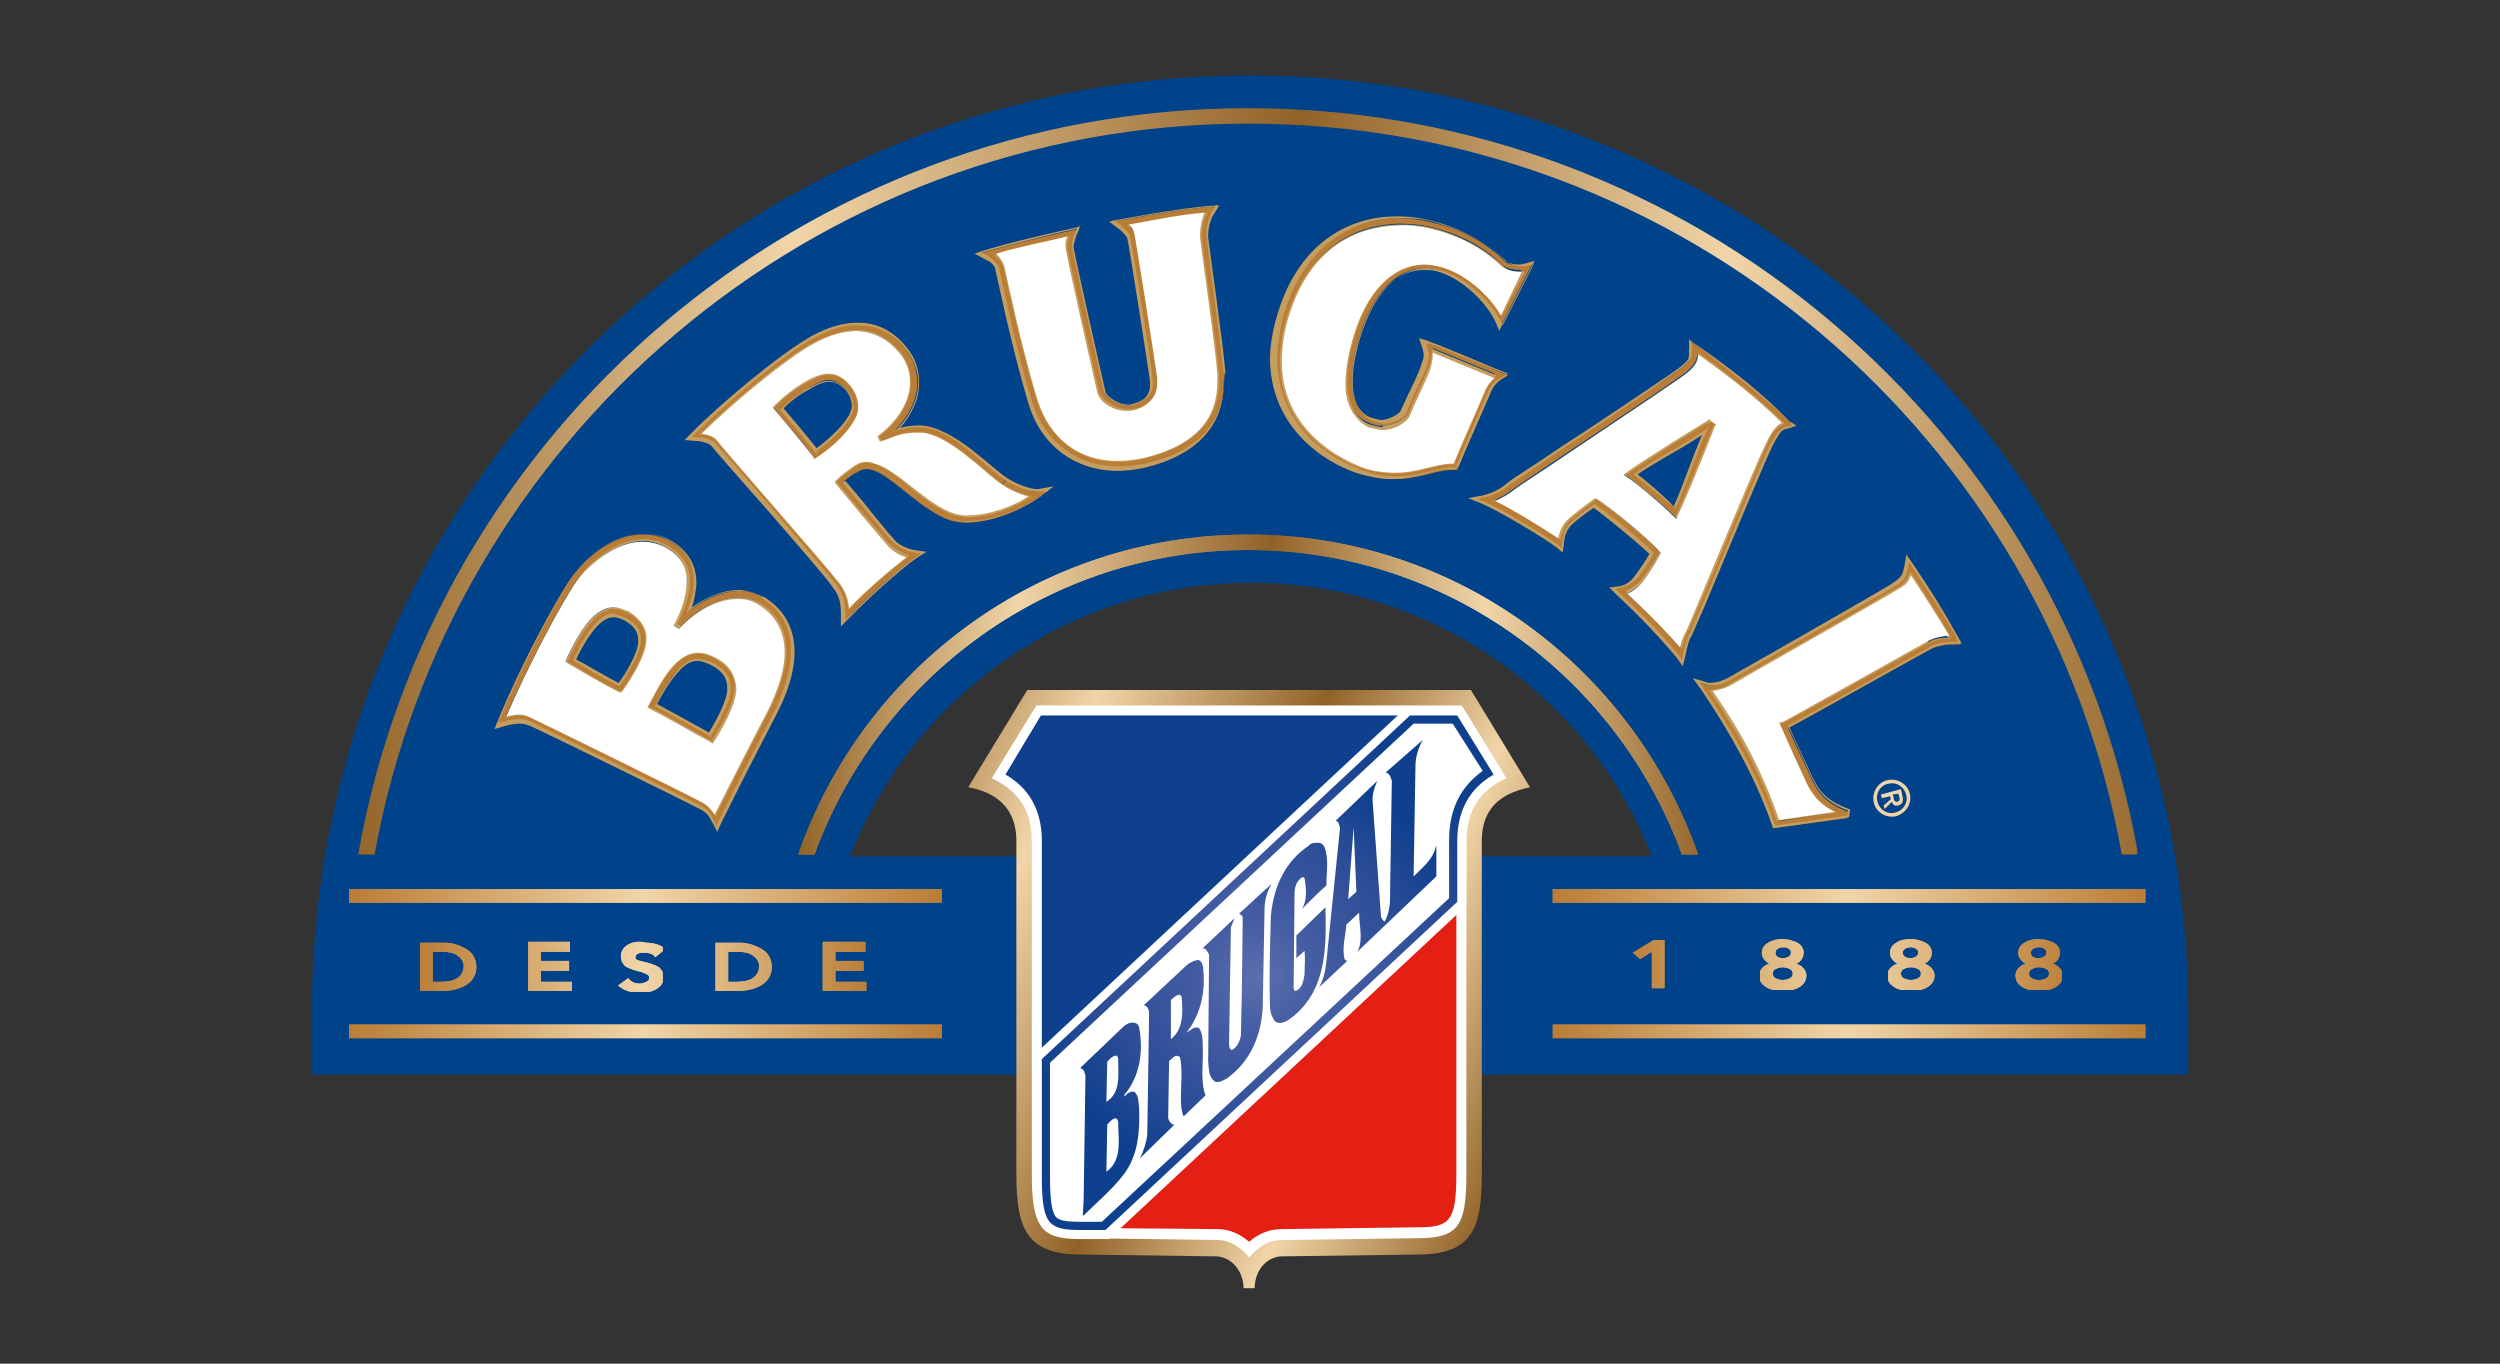 <?xml version="1.0" encoding="utf-8"?>
<!-- Generator: Adobe Illustrator 19.0.0, SVG Export Plug-In . SVG Version: 6.00 Build 0)  -->
<svg version="1.1" xmlns="http://www.w3.org/2000/svg" xmlns:xlink="http://www.w3.org/1999/xlink" x="0px" y="0px"
	 viewBox="0 0 275 150" style="enable-background:new 0 0 275 150;" xml:space="preserve">
<rect x="0" y="0" width="275" height="150" fill="#333333" stroke="none"/>
<style type="text/css">
	.st0{clip-path:url(#SVGID_2_);fill:#00438B;}
	.st1{clip-path:url(#SVGID_4_);fill:url(#SVGID_5_);}
	.st2{clip-path:url(#SVGID_7_);fill:url(#SVGID_8_);}
	.st3{clip-path:url(#SVGID_10_);fill:url(#SVGID_11_);}
	.st4{clip-path:url(#SVGID_13_);fill:url(#SVGID_14_);}
	.st5{clip-path:url(#SVGID_16_);fill:url(#SVGID_17_);}
	.st6{clip-path:url(#SVGID_19_);fill:url(#SVGID_20_);}
	.st7{clip-path:url(#SVGID_22_);fill:url(#SVGID_23_);}
	.st8{clip-path:url(#SVGID_25_);fill:url(#SVGID_26_);}
	.st9{clip-path:url(#SVGID_28_);fill:url(#SVGID_29_);}
	.st10{fill:#BA7D36;}
	.st11{fill:#C59D5E;}
	.st12{clip-path:url(#SVGID_31_);fill:url(#SVGID_32_);}
	.st13{fill:#FFFFFF;}
	.st14{fill:#F1D5A8;}
	.st15{clip-path:url(#SVGID_34_);fill:url(#SVGID_35_);}
	.st16{fill:#0F408E;}
	.st17{fill-rule:evenodd;clip-rule:evenodd;fill:#E41F13;}
	.st18{clip-path:url(#SVGID_37_);fill:url(#SVGID_38_);}
	.st19{clip-path:url(#SVGID_40_);fill:url(#SVGID_41_);}
	.st20{clip-path:url(#SVGID_43_);fill:url(#SVGID_44_);}
	.st21{clip-path:url(#SVGID_46_);fill:url(#SVGID_47_);}
	.st22{clip-path:url(#SVGID_49_);fill:url(#SVGID_50_);}
	.st23{clip-path:url(#SVGID_52_);fill:url(#SVGID_53_);}
	.st24{clip-path:url(#SVGID_55_);fill:url(#SVGID_56_);}
	.st25{clip-path:url(#SVGID_58_);fill:url(#SVGID_59_);}
	.st26{clip-path:url(#SVGID_61_);fill:url(#SVGID_62_);}
	.st27{clip-path:url(#SVGID_64_);fill:url(#SVGID_65_);}
	.st28{clip-path:url(#SVGID_67_);fill:url(#SVGID_68_);}
	.st29{clip-path:url(#SVGID_70_);fill:url(#SVGID_71_);}
	.st30{clip-path:url(#SVGID_73_);fill:url(#SVGID_74_);}
	.st31{clip-path:url(#SVGID_76_);fill:url(#SVGID_77_);}
	.st32{clip-path:url(#SVGID_79_);fill:url(#SVGID_80_);}
	.st33{clip-path:url(#SVGID_82_);fill:url(#SVGID_83_);}
	.st34{clip-path:url(#SVGID_85_);fill:url(#SVGID_86_);}
	.st35{clip-path:url(#SVGID_88_);fill:url(#SVGID_89_);}
	.st36{clip-path:url(#SVGID_91_);fill:url(#SVGID_92_);}
	.st37{clip-path:url(#SVGID_94_);fill:url(#SVGID_95_);}
	.st38{clip-path:url(#SVGID_97_);fill:url(#SVGID_98_);}
</style>
<g id="Capa_1">
	<g>
		<g>
			<defs>
				<path id="SVGID_1_" d="M34.3,111.5c0,3.1,0,6.7,0,6.7h77.6v-24H93.5c7.1-18.1,24.6-30.1,44.1-30.1c19.4,0,37,12,44.1,30.1H163
					v24h77.7c0,0,0-3.7,0-6.7c0-57-46.2-103.2-103.2-103.2C80.5,8.3,34.3,54.5,34.3,111.5"/>
			</defs>
			<clipPath id="SVGID_2_">
				<use xlink:href="#SVGID_1_"  style="overflow:visible;"/>
			</clipPath>
			<rect x="30.8" y="-1.5" class="st0" width="216.3" height="128.6"/>
		</g>
		<g>
			<defs>
				<polygon id="SVGID_3_" points="181.9,103.4 181.9,103.4 179.6,104.8 180.4,105.5 181.7,104.7 181.7,108.7 183.1,108.7 
					183.1,103.4 				"/>
			</defs>
			<clipPath id="SVGID_4_">
				<use xlink:href="#SVGID_3_"  style="overflow:visible;"/>
			</clipPath>
			
				<linearGradient id="SVGID_5_" gradientUnits="userSpaceOnUse" x1="-347.092" y1="382.268" x2="-346.812" y2="382.268" gradientTransform="matrix(179.8 0 0 -179.8 62585.238 68837.75)">
				<stop  offset="0" style="stop-color:#BA7D36"/>
				<stop  offset="0.497" style="stop-color:#F1D5A8"/>
				<stop  offset="1" style="stop-color:#BA7D36"/>
			</linearGradient>
			<rect x="179.6" y="103.4" class="st1" width="3.6" height="5.4"/>
		</g>
		<g>
			<defs>
				<path id="SVGID_6_" d="M195.3,107.6c-0.2-0.1-0.3-0.3-0.3-0.5c0-0.2,0.1-0.4,0.3-0.5c0.2-0.1,0.5-0.2,0.8-0.2
					c0.3,0,0.6,0.1,0.8,0.2c0.2,0.1,0.3,0.3,0.3,0.5c0,0.2-0.1,0.4-0.3,0.5c-0.2,0.1-0.5,0.2-0.8,0.2
					C195.8,107.8,195.5,107.7,195.3,107.6 M195.3,104.8c0-0.3,0.3-0.6,0.9-0.6c0.3,0,0.5,0.1,0.6,0.2c0.2,0.1,0.2,0.3,0.2,0.4
					c0,0.2-0.1,0.3-0.2,0.4c-0.2,0.1-0.4,0.2-0.6,0.2C195.6,105.4,195.3,105.2,195.3,104.8 M194.5,103.7c-0.4,0.2-0.7,0.6-0.7,1.1
					c0,0.5,0.3,0.9,0.8,1.2c-0.6,0.2-1.1,0.7-1.1,1.3c0,0.6,0.3,1,0.8,1.3c0.5,0.3,1.1,0.4,1.8,0.4c0.7,0,1.3-0.1,1.8-0.4
					c0.5-0.3,0.8-0.7,0.8-1.3c0-0.6-0.5-1.1-1.1-1.3c0.5-0.2,0.8-0.7,0.8-1.2c0-0.5-0.3-0.9-0.7-1.1c-0.4-0.2-1-0.4-1.6-0.4
					C195.5,103.3,195,103.4,194.5,103.7"/>
			</defs>
			<clipPath id="SVGID_7_">
				<use xlink:href="#SVGID_6_"  style="overflow:visible;"/>
			</clipPath>
			
				<linearGradient id="SVGID_8_" gradientUnits="userSpaceOnUse" x1="-347.092" y1="382.268" x2="-346.812" y2="382.268" gradientTransform="matrix(179.8 0 0 -179.8 62585.238 68837.75)">
				<stop  offset="0" style="stop-color:#BA7D36"/>
				<stop  offset="0.497" style="stop-color:#F1D5A8"/>
				<stop  offset="1" style="stop-color:#BA7D36"/>
			</linearGradient>
			<rect x="193.6" y="103.3" class="st2" width="5.1" height="5.6"/>
		</g>
		<g>
			<defs>
				<path id="SVGID_9_" d="M209.4,107.6c-0.2-0.1-0.3-0.3-0.3-0.5c0-0.2,0.1-0.4,0.3-0.5c0.2-0.1,0.5-0.2,0.8-0.2
					c0.3,0,0.6,0.1,0.8,0.2c0.2,0.1,0.3,0.3,0.3,0.5c0,0.2-0.1,0.4-0.3,0.5c-0.2,0.1-0.5,0.2-0.8,0.2
					C209.9,107.8,209.6,107.7,209.4,107.6 M209.3,104.8c0-0.3,0.3-0.6,0.9-0.6c0.3,0,0.5,0.1,0.6,0.2c0.2,0.1,0.2,0.3,0.2,0.4
					c0,0.2-0.1,0.3-0.2,0.4c-0.2,0.1-0.4,0.2-0.6,0.2C209.7,105.4,209.3,105.2,209.3,104.8 M208.6,103.7c-0.4,0.2-0.7,0.6-0.7,1.1
					c0,0.5,0.3,0.9,0.8,1.2c-0.6,0.2-1.1,0.7-1.1,1.3c0,0.6,0.3,1,0.8,1.3c0.5,0.3,1.1,0.4,1.8,0.4c0.7,0,1.3-0.1,1.8-0.4
					c0.5-0.3,0.8-0.7,0.8-1.3c0-0.6-0.5-1.1-1.1-1.3c0.5-0.2,0.8-0.7,0.8-1.2c0-0.5-0.3-0.9-0.7-1.1c-0.4-0.2-1-0.4-1.6-0.4
					C209.6,103.3,209,103.4,208.6,103.7"/>
			</defs>
			<clipPath id="SVGID_10_">
				<use xlink:href="#SVGID_9_"  style="overflow:visible;"/>
			</clipPath>
			
				<linearGradient id="SVGID_11_" gradientUnits="userSpaceOnUse" x1="-347.092" y1="382.268" x2="-346.812" y2="382.268" gradientTransform="matrix(179.8 0 0 -179.8 62585.238 68837.75)">
				<stop  offset="0" style="stop-color:#BA7D36"/>
				<stop  offset="0.497" style="stop-color:#F1D5A8"/>
				<stop  offset="1" style="stop-color:#BA7D36"/>
			</linearGradient>
			<rect x="207.7" y="103.3" class="st3" width="5.1" height="5.6"/>
		</g>
		<g>
			<defs>
				<path id="SVGID_12_" d="M223.5,107.6c-0.2-0.1-0.3-0.3-0.3-0.5c0-0.2,0.1-0.4,0.3-0.5c0.2-0.1,0.5-0.2,0.8-0.2
					c0.3,0,0.6,0.1,0.8,0.2c0.2,0.1,0.3,0.3,0.3,0.5c0,0.2-0.1,0.4-0.3,0.5c-0.2,0.1-0.5,0.2-0.8,0.2
					C223.9,107.8,223.7,107.7,223.5,107.6 M223.4,104.8c0-0.3,0.3-0.6,0.9-0.6c0.3,0,0.5,0.1,0.6,0.2c0.2,0.1,0.2,0.3,0.2,0.4
					c0,0.2-0.1,0.3-0.2,0.4c-0.2,0.1-0.4,0.2-0.6,0.2C223.7,105.4,223.4,105.2,223.4,104.8 M222.7,103.7c-0.4,0.2-0.7,0.6-0.7,1.1
					c0,0.5,0.3,0.9,0.8,1.2c-0.6,0.2-1.1,0.7-1.1,1.3c0,0.6,0.3,1,0.8,1.3c0.5,0.3,1.1,0.4,1.8,0.4c0.7,0,1.3-0.1,1.8-0.4
					c0.5-0.3,0.8-0.7,0.8-1.3c0-0.6-0.5-1.1-1.1-1.3c0.5-0.2,0.8-0.7,0.8-1.2c0-0.5-0.3-0.9-0.7-1.1c-0.4-0.2-1-0.4-1.6-0.4
					C223.7,103.3,223.1,103.4,222.7,103.7"/>
			</defs>
			<clipPath id="SVGID_13_">
				<use xlink:href="#SVGID_12_"  style="overflow:visible;"/>
			</clipPath>
			
				<linearGradient id="SVGID_14_" gradientUnits="userSpaceOnUse" x1="-347.092" y1="382.268" x2="-346.812" y2="382.268" gradientTransform="matrix(179.8 0 0 -179.8 62585.238 68837.75)">
				<stop  offset="0" style="stop-color:#BA7D36"/>
				<stop  offset="0.497" style="stop-color:#F1D5A8"/>
				<stop  offset="1" style="stop-color:#BA7D36"/>
			</linearGradient>
			<rect x="221.7" y="103.3" class="st4" width="5.1" height="5.6"/>
		</g>
		<g>
			<defs>
				<rect id="SVGID_15_" x="170.8" y="97.8" width="65.2" height="1.5"/>
			</defs>
			<clipPath id="SVGID_16_">
				<use xlink:href="#SVGID_15_"  style="overflow:visible;"/>
			</clipPath>
			
				<linearGradient id="SVGID_17_" gradientUnits="userSpaceOnUse" x1="-346.533" y1="382.122" x2="-346.253" y2="382.122" gradientTransform="matrix(232.755 0 0 -232.755 80828.117 89039.164)">
				<stop  offset="0" style="stop-color:#BA7D36"/>
				<stop  offset="0.497" style="stop-color:#F1D5A8"/>
				<stop  offset="1" style="stop-color:#BA7D36"/>
			</linearGradient>
			<rect x="170.8" y="97.8" class="st5" width="65.2" height="1.5"/>
		</g>
		<g>
			<defs>
				<rect id="SVGID_18_" x="170.8" y="112.7" width="65.2" height="1.5"/>
			</defs>
			<clipPath id="SVGID_19_">
				<use xlink:href="#SVGID_18_"  style="overflow:visible;"/>
			</clipPath>
			
				<linearGradient id="SVGID_20_" gradientUnits="userSpaceOnUse" x1="-346.533" y1="382.287" x2="-346.253" y2="382.287" gradientTransform="matrix(232.755 0 0 -232.755 80828.117 89092.664)">
				<stop  offset="0" style="stop-color:#BA7D36"/>
				<stop  offset="0.497" style="stop-color:#F1D5A8"/>
				<stop  offset="1" style="stop-color:#BA7D36"/>
			</linearGradient>
			<rect x="170.8" y="112.7" class="st6" width="65.2" height="1.5"/>
		</g>
		<g>
			<defs>
				<rect id="SVGID_21_" x="38.4" y="97.8" width="65.2" height="1.5"/>
			</defs>
			<clipPath id="SVGID_22_">
				<use xlink:href="#SVGID_21_"  style="overflow:visible;"/>
			</clipPath>
			
				<linearGradient id="SVGID_23_" gradientUnits="userSpaceOnUse" x1="-345.411" y1="382.124" x2="-345.131" y2="382.124" gradientTransform="matrix(232.748 0 0 -232.748 80432.094 89037.039)">
				<stop  offset="0" style="stop-color:#BA7D36"/>
				<stop  offset="0.497" style="stop-color:#F1D5A8"/>
				<stop  offset="1" style="stop-color:#BA7D36"/>
			</linearGradient>
			<rect x="38.4" y="97.8" class="st7" width="65.2" height="1.5"/>
		</g>
		<g>
			<defs>
				<rect id="SVGID_24_" x="38.4" y="112.7" width="65.2" height="1.5"/>
			</defs>
			<clipPath id="SVGID_25_">
				<use xlink:href="#SVGID_24_"  style="overflow:visible;"/>
			</clipPath>
			
				<linearGradient id="SVGID_26_" gradientUnits="userSpaceOnUse" x1="-345.411" y1="382.289" x2="-345.131" y2="382.289" gradientTransform="matrix(232.748 0 0 -232.748 80432.094 89090.539)">
				<stop  offset="0" style="stop-color:#BA7D36"/>
				<stop  offset="0.497" style="stop-color:#F1D5A8"/>
				<stop  offset="1" style="stop-color:#BA7D36"/>
			</linearGradient>
			<rect x="38.4" y="112.7" class="st8" width="65.2" height="1.5"/>
		</g>
		<g>
			<defs>
				<path id="SVGID_27_" d="M39.4,94h1.8c8.2-45.6,48.2-80.4,96.1-80.4c48,0,87.9,34.7,96.1,80.4h1.8c-8.2-46.6-49-82.1-97.9-82.1
					C88.4,11.9,47.6,47.4,39.4,94"/>
			</defs>
			<clipPath id="SVGID_28_">
				<use xlink:href="#SVGID_27_"  style="overflow:visible;"/>
			</clipPath>
			
				<linearGradient id="SVGID_29_" gradientUnits="userSpaceOnUse" x1="-346.136" y1="381.879" x2="-345.856" y2="381.879" gradientTransform="matrix(699.071 0 0 -699.071 242013.312 267013.594)">
				<stop  offset="0" style="stop-color:#916227"/>
				<stop  offset="0.245" style="stop-color:#F1D5A8"/>
				<stop  offset="0.521" style="stop-color:#916227"/>
				<stop  offset="0.755" style="stop-color:#F1D5A8"/>
				<stop  offset="1" style="stop-color:#916227"/>
			</linearGradient>
			<rect x="39.4" y="11.9" class="st9" width="195.7" height="82.1"/>
		</g>
		<g>
			<polygon class="st10" points="89.7,50 89.8,50.1 90.1,49.9 89.9,49.6 89.6,49.9 89.8,50.1 89.7,50 89.8,50.1 90.1,49.9 
				89.9,49.6 89.6,49.9 89.8,50.1 			"/>
			<polygon class="st10" points="78.3,81.3 78.4,81.4 78.5,81 78.3,80.9 78.1,81.2 78.4,81.4 78.3,81.3 78.4,81.4 78.5,81 
				78.3,80.9 78.1,81.2 78.4,81.4 			"/>
			<polygon class="st10" points="68.2,75.7 68.3,75.8 68.5,75.5 68.2,75.4 68.1,75.7 68.3,75.8 68.2,75.7 68.3,75.8 68.5,75.5 
				68.2,75.4 68.1,75.7 68.3,75.8 			"/>
			<polygon class="st10" points="186.2,38.6 186.3,38.7 186.5,38.3 186.3,38.2 186.1,38.5 186.3,38.7 186.2,38.6 186.3,38.7 
				186.5,38.3 186.3,38.2 186.1,38.5 186.3,38.7 			"/>
			<polygon class="st10" points="184.3,56.4 184.4,56.5 184.6,56.2 184.4,56 184.2,56.3 184.4,56.5 184.3,56.4 184.4,56.5 
				184.6,56.2 184.4,56 184.2,56.3 184.4,56.5 			"/>
			<path class="st10" d="M125.7,50.4c-1,0.2-1.9,0.3-2.8,0.3c-4.1,0-7.5-2.3-8.8-6.8c-1.9-6.3-3.4-13.7-3.6-14.5
				c-0.1-0.5-0.4-0.9-0.8-1.2c3-0.9,5.1-1.3,7.8-1.9c-0.1,0.2-0.2,0.5-0.2,0.9c0,0.2,0,0.5,0.1,0.8c0.3,1.8,3.1,14.1,3.4,15.5
				c0.3,1.1,1.9,2,3.2,2c0.2,0,0.4,0,0.5,0c1.2-0.2,2.9-1.1,2.9-3c0-0.2,0-0.4,0-0.6c-0.2-2.1-2.3-14.9-2.5-15.8
				c-0.1-0.5-0.4-0.9-0.6-1.1c2.3-0.4,5.4-1.1,8.3-1.3c-0.3,0.6-0.5,1.7-0.5,2.3c0,0.1,0,0.2,0,0.4c0.1,1.1,1.6,12.1,1.9,15
				c0,0.3,0,0.6,0,0.9C133.9,45.6,132.1,48.9,125.7,50.4 M134.7,41.1c-0.2-3-1.8-13.9-1.9-15c0-0.1,0-0.2,0-0.3
				c0-0.8,0.3-1.9,0.6-2.3l0.5-0.8c-3.9,0.2-11.5,1.7-11.5,1.7s1.6,1,1.8,1.7c0.2,0.8,2.2,13.6,2.5,15.7c0,0.2,0,0.4,0,0.5
				c0,1.5-1.2,2-2.3,2.3c-0.1,0-0.3,0-0.4,0c-1,0-2.4-0.8-2.5-1.4c-0.3-1.3-3.1-13.7-3.4-15.4c-0.1-0.3-0.1-0.5-0.1-0.6
				c0-0.7,0.6-2,0.6-2s-7.9,1.7-11,2.8l1,0.5c0.5,0.2,1,0.7,1.1,1.2c0.2,0.8,1.7,8.2,3.6,14.6c1.4,4.8,5.1,7.3,9.5,7.3l0,0
				c1,0,2-0.1,3-0.3c6.6-1.5,8.8-5.3,8.8-9.1C134.7,41.7,134.7,41.4,134.7,41.1"/>
			<path class="st11" d="M125.7,50.4l0-0.1c-0.9,0.2-1.8,0.3-2.7,0.3h-0.1c-4.1,0-7.3-2.3-8.7-6.7c-1.9-6.3-3.4-13.7-3.6-14.5
				c-0.1-0.5-0.5-1-0.9-1.3l-0.1,0.1l0,0.1c3-0.9,5.1-1.3,7.8-2l0-0.1l-0.1-0.1c-0.1,0.2-0.2,0.5-0.2,0.9v0c0,0.2,0,0.5,0.1,0.8
				c0.3,1.8,3.1,14.1,3.4,15.5c0.2,0.6,0.7,1.1,1.3,1.5c0.6,0.4,1.4,0.6,2.1,0.6h0c0.2,0,0.4,0,0.5-0.1l0-0.1l0,0.1
				c0.6-0.1,1.4-0.4,2-0.9c0.6-0.5,1-1.2,1-2.2v0v-0.1c0-0.2,0-0.3,0-0.5c-0.2-2.1-2.3-14.9-2.5-15.8c-0.1-0.5-0.4-0.9-0.7-1.2
				l-0.1,0.1l0,0.1c2.3-0.4,5.4-1.1,8.2-1.3l0-0.1l-0.1-0.1c-0.3,0.6-0.5,1.7-0.5,2.4l0,0.1c0,0.1,0,0.2,0,0.3
				c0.1,1.1,1.6,12.1,1.9,15c0,0.3,0,0.5,0,0.8v0.1c0,1.7-0.5,3.4-1.7,4.9c-1.2,1.4-3.3,2.6-6.4,3.4L125.7,50.4l0,0.1
				c3.2-0.8,5.3-2,6.6-3.5c1.3-1.5,1.8-3.2,1.8-5V42c0-0.3,0-0.5,0-0.8c-0.2-2.9-1.8-13.9-1.9-15c0-0.1,0-0.2,0-0.3v0
				c0-0.6,0.2-1.7,0.5-2.3l0.1-0.2l-0.2,0c-2.9,0.2-6,0.9-8.3,1.3l-0.3,0l0.2,0.2c0.3,0.2,0.5,0.5,0.6,1c0.2,0.9,2.2,13.6,2.5,15.7
				c0,0.2,0,0.3,0,0.5v0.1v0c0,0.9-0.4,1.6-0.9,2c-0.5,0.5-1.2,0.7-1.8,0.8h0c-0.2,0-0.3,0-0.5,0h0c-0.7,0-1.4-0.2-2-0.6
				c-0.6-0.3-1-0.8-1.2-1.3c-0.3-1.3-3.1-13.7-3.4-15.4c-0.1-0.3-0.1-0.5-0.1-0.7v0c0-0.4,0.1-0.6,0.2-0.8l0.1-0.2l-0.3,0.1
				c-2.6,0.7-4.8,1-7.8,1.9l-0.2,0.1l0.2,0.2c0.4,0.3,0.7,0.7,0.8,1.1c0.2,0.8,1.7,8.2,3.6,14.5c1.4,4.5,4.8,6.9,8.9,6.9h0.1
				c0.9,0,1.8-0.1,2.7-0.3L125.7,50.4z M134.7,41.1l0.1,0c-0.2-3-1.8-13.9-1.9-15c0-0.1,0-0.2,0-0.3v0c0-0.7,0.3-1.8,0.6-2.2
				l-0.1-0.1l0.1,0.1l0.5-0.8l0.1-0.2l-0.3,0c-3.9,0.2-11.5,1.7-11.5,1.7l-0.3,0.1l0.3,0.2c0,0,0.4,0.3,0.8,0.6
				c0.4,0.3,0.8,0.8,0.9,1c0.2,0.8,2.2,13.6,2.5,15.7c0,0.2,0,0.3,0,0.5c0,0.7-0.3,1.2-0.7,1.5c-0.4,0.3-1,0.5-1.5,0.6l0,0.1l0-0.1
				c-0.1,0-0.2,0-0.3,0h0h0c-0.5,0-1-0.2-1.5-0.5c-0.5-0.3-0.8-0.6-0.9-0.9l0,0c-0.3-1.3-3.1-13.7-3.4-15.4
				c-0.1-0.3-0.1-0.5-0.1-0.6c0-0.3,0.2-0.8,0.3-1.2c0.2-0.4,0.3-0.7,0.3-0.7l0.1-0.3l-0.3,0.1c0,0-7.9,1.7-11,2.8l-0.3,0.1l1.3,0.7
				h0c0.5,0.2,1,0.7,1,1.1c0.2,0.8,1.7,8.2,3.6,14.6c1.4,4.8,5.2,7.4,9.6,7.5v-0.1l0,0.1h0h0h0h0.1c0.9,0,1.9-0.1,2.9-0.3
				c6.6-1.5,8.9-5.3,8.9-9.2V42c0-0.3,0-0.6,0-0.9L134.7,41.1l-0.1,0c0,0.3,0,0.6,0,0.9v0.1c0,3.8-2.2,7.5-8.7,8.9
				c-1,0.2-1.9,0.3-2.9,0.3h-0.1v0.1l0-0.1h0h0h0c-4.3,0-8-2.6-9.4-7.2c-1.9-6.3-3.4-13.8-3.6-14.6c-0.1-0.5-0.7-1-1.2-1.3l0,0.1
				l0.1-0.1l-1-0.5l-0.1,0.1l0,0.1c1.6-0.5,4.3-1.2,6.7-1.8c2.4-0.6,4.3-1,4.3-1l0-0.1l-0.1-0.1c0,0-0.7,1.3-0.7,2
				c0,0.2,0,0.4,0.1,0.7c0.3,1.7,3.1,14.1,3.4,15.4l0.1,0l-0.1,0c0.1,0.4,0.5,0.8,1,1.1c0.5,0.3,1.1,0.5,1.6,0.5h0h0
				c0.1,0,0.3,0,0.4,0h0h0c0.5-0.1,1.1-0.3,1.6-0.7c0.5-0.4,0.8-0.9,0.8-1.7c0-0.2,0-0.3,0-0.5c-0.2-2.1-2.3-14.9-2.5-15.7
				c-0.1-0.4-0.5-0.8-1-1.2c-0.4-0.3-0.8-0.6-0.8-0.6l-0.1,0.1l0,0.1c0,0,1.9-0.4,4.3-0.8c2.4-0.4,5.2-0.8,7.2-0.9l0-0.1l-0.1-0.1
				l-0.5,0.8l0,0l0,0c-0.3,0.5-0.6,1.6-0.6,2.4v0c0,0.1,0,0.2,0,0.3c0.1,1.1,1.6,12,1.9,15L134.7,41.1z"/>
			<path class="st10" d="M163.3,42.9c-0.7,1.6-2.3,5.1-3.4,7.9l-0.2,0c-1.8,0-3.7,1-6.2,1c-0.9,0-1.9-0.1-3.1-0.4
				c-2.8-0.8-9.3-4.1-9.4-11.7c0-1.5,0.2-3.2,0.8-5.2c2.3-7.4,7.4-9.8,12.1-9.9c1.5,0,3.1,0.2,4.4,0.6c3.4,1,5.5,2.5,6.9,3.9
				c0.6,0.5,1.4,0.6,2.1,0.6l0.1,0l-2.3,4.5c-1.2-2.1-3.9-4.7-6.9-5.4c-0.5-0.1-1-0.2-1.5-0.2c-2.9,0-6,2.2-7.7,7.5
				c-0.7,2.2-1,4.1-1,5.7c0,2.5,1.2,4.2,2.6,4.7c0.4,0.2,1.1,0.4,1.5,0.3c1.4,0,2.7-0.9,3-1.6c0.7-1.8,1.9-4,2.3-5.3
				c0.2-0.5,0.2-0.9,0.2-1.2c0-0.1,0-0.3,0-0.4c1.8,0.7,5.1,2.1,6.8,2.8C164,41.8,163.6,42.2,163.3,42.9 M157.1,37.6l-0.7-0.2
				l0.2,0.7c0.1,0.4,0.2,0.6,0.2,0.9c0,0.2,0,0.5-0.2,0.9c-0.4,1.2-1.5,3.4-2.3,5.2c-0.2,0.4-1.3,1.2-2.3,1.2
				c-0.3,0-0.9-0.2-1.2-0.3c-1-0.4-2.1-1.7-2.1-4.1c0-1.5,0.3-3.3,1-5.4c1.7-5.1,4.5-7,7-7c0.5,0,0.9,0,1.3,0.2
				c2.9,0.7,5.8,3.6,6.7,5.7l0.3,0.7l3.6-7.2l-0.8,0.2c-0.1,0-0.4,0.1-0.6,0.1c-0.6,0-1.3-0.1-1.6-0.4c-1.5-1.5-3.7-3.1-7.2-4.1
				c-1.4-0.4-3-0.7-4.6-0.7c-5,0.1-10.5,2.8-12.8,10.4c-0.6,2-0.9,3.8-0.9,5.4c0.1,8.1,7.1,11.5,10,12.4c1.2,0.4,2.3,0.5,3.3,0.5
				c2.7,0,4.7-1,6.2-1c0.1,0,0.3,0,0.4,0l0.3,0l0.1-0.3c1.1-2.7,2.8-6.4,3.5-8.1c0.4-1,0.8-1.2,1.3-1.6l0.7-0.4l-0.7-0.3
				C164.2,40.6,158.2,38,157.1,37.6"/>
			<path class="st11" d="M163.3,42.9l-0.1-0.1c-0.7,1.6-2.3,5.1-3.4,7.9l0.1,0.1v-0.1l-0.2,0h0c-1.9,0-3.7,1-6.2,1.1h-0.1
				c-0.9,0-1.8-0.1-2.9-0.4c-1.4-0.4-3.7-1.4-5.7-3.3c-2-1.8-3.6-4.5-3.7-8.3v-0.2c0-1.5,0.2-3.1,0.8-4.9c2.3-7.3,7.3-9.7,12-9.8
				h0.2c1.5,0,2.9,0.2,4.2,0.6c3.3,1,5.4,2.5,6.9,3.9c0.6,0.6,1.5,0.7,2.2,0.7h0h0.1l0-0.1l-0.1-0.1l-2.3,4.5l0.1,0.1l0.1-0.1
				c-1.2-2.2-4-4.7-7-5.5c-0.5-0.1-1-0.2-1.5-0.2h-0.1c-3,0-6.1,2.3-7.8,7.6c-0.7,2.1-1,4-1,5.6l0,0.2c0,2.5,1.2,4.3,2.7,4.9
				c0.4,0.2,1.1,0.4,1.5,0.4h0h0c1.4,0,2.8-0.9,3.1-1.7c0.7-1.8,1.9-4,2.3-5.3c0.2-0.5,0.2-0.9,0.2-1.2v0c0-0.2,0-0.3-0.1-0.4
				l-0.1,0l0,0.1c1.7,0.7,5.1,2.1,6.8,2.8l0.1-0.1l-0.1-0.1c-0.4,0.3-0.8,0.8-1.1,1.6L163.3,42.9l0.1,0.1c0.3-0.7,0.6-1.1,1-1.5
				l0.2-0.2l-0.2-0.1c-1.7-0.7-5.1-2.1-6.8-2.8l-0.2-0.1l0.1,0.2c0,0.1,0,0.2,0,0.4v0c0,0.3-0.1,0.6-0.2,1.1
				c-0.4,1.3-1.6,3.5-2.3,5.3c-0.2,0.6-1.5,1.5-2.9,1.5l0,0.1V47h0c-0.3,0-1-0.2-1.4-0.3c-1.4-0.5-2.5-2.2-2.5-4.6l0-0.2
				c0-1.5,0.3-3.4,1-5.5c1.7-5.3,4.7-7.4,7.6-7.4h0.1c0.5,0,1,0.1,1.4,0.2c2.9,0.7,5.6,3.2,6.8,5.4l0.1,0.2l2.5-4.9l-0.3,0l0,0.1
				v-0.1c-0.7,0-1.5-0.1-2-0.6c-1.5-1.4-3.6-2.9-7-4c-1.3-0.4-2.8-0.6-4.3-0.6h-0.2c-4.8,0.1-10,2.6-12.3,10c-0.6,1.8-0.8,3.5-0.8,5
				v0.2c0,3.8,1.7,6.6,3.8,8.5c2,1.9,4.4,2.9,5.8,3.3c1.1,0.3,2.1,0.4,3,0.4h0.1c2.6,0,4.4-1,6.2-1l0-0.1l0,0.1h0.2h0.1l0-0.1
				c1.1-2.7,2.7-6.2,3.4-7.9L163.3,42.9z M157.1,37.6l0-0.1l-0.7-0.2l-0.3-0.1l0.3,0.9c0.1,0.4,0.2,0.6,0.2,0.9v0
				c0,0.2,0,0.5-0.2,0.9c-0.3,1.2-1.5,3.4-2.3,5.2c0,0.2-0.4,0.5-0.8,0.7c-0.4,0.2-0.9,0.4-1.4,0.4h0h0c-0.2,0-0.9-0.2-1.2-0.3
				c-0.9-0.3-2-1.7-2-3.9v-0.2c0-1.4,0.3-3.2,1-5.2c1.7-5.1,4.4-6.9,6.9-6.9h0.1c0.4,0,0.8,0,1.2,0.1c2.9,0.7,5.7,3.6,6.6,5.6
				l0.3,0.7l0.1,0.3l3.9-7.7l-1.1,0.3c-0.1,0-0.3,0.1-0.6,0.1h-0.1c-0.5,0-1.2-0.2-1.4-0.4l0,0c-1.5-1.5-3.8-3.1-7.3-4.2
				c-1.4-0.4-2.9-0.7-4.5-0.7h-0.2c-5.1,0-10.6,2.8-13,10.5c-0.6,1.9-0.9,3.7-0.9,5.2v0.2c0.1,4.1,1.9,7,4,9c2.1,2,4.6,3.1,6.1,3.5
				c1.2,0.3,2.2,0.5,3.2,0.5h0.1c2.7,0,4.7-1.1,6.2-1.1h0c0.1,0,0.2,0,0.4,0l0.3,0l0.1,0l0.1-0.4c1.1-2.7,2.8-6.4,3.5-8.1
				c0.4-0.9,0.7-1.2,1.3-1.5l0.7-0.4l0.2-0.1l-1-0.4c-1.1-0.4-7-3-8.2-3.3L157.1,37.6l0,0.1c1.1,0.4,7.1,2.9,8.2,3.3l0.5,0.2
				l-0.4,0.3c-0.6,0.4-1,0.7-1.4,1.6c-0.7,1.7-2.4,5.4-3.5,8.1l-0.1,0.2l-0.2,0c-0.1,0-0.3,0-0.4,0h0c-1.6,0-3.6,1-6.2,1h-0.1
				c-0.9,0-2-0.1-3.1-0.5c-1.4-0.4-3.9-1.5-6-3.4c-2.1-2-3.8-4.8-3.9-8.8v-0.2c0-1.5,0.3-3.3,0.8-5.2c2.4-7.6,7.7-10.3,12.7-10.3
				l0.2,0c1.6,0,3.1,0.2,4.4,0.7c3.5,1.1,5.6,2.6,7.2,4.1l0.1-0.1l-0.1,0.1c0.3,0.3,1,0.5,1.6,0.5h0.1c0.3,0,0.5,0,0.7-0.1l0.5-0.1
				l-3.4,6.7l-0.2-0.4c-1-2.1-3.8-5-6.8-5.7c-0.4-0.1-0.9-0.2-1.3-0.2h-0.1c-2.6,0-5.4,2-7.1,7.1c-0.7,2.1-1,3.9-1,5.3l0,0.2
				c0,2.4,1.2,3.8,2.2,4.2c0.3,0.1,0.9,0.3,1.3,0.3h0h0c0.5,0,1.1-0.2,1.5-0.4c0.5-0.2,0.8-0.5,0.9-0.8c0.7-1.9,1.9-4,2.3-5.3
				c0.1-0.5,0.2-0.7,0.2-1v0c0-0.3-0.1-0.5-0.2-0.9l-0.1-0.4l0.4,0.1L157.1,37.6z"/>
			<path class="st10" d="M92.7,67.7c0-0.9-0.1-2-1-3.2C89.9,62.2,78.9,49.6,78.4,49c-0.3-0.4-1.2-0.6-2-0.7l-0.8,0l0.6-0.6
				c2.8-2.8,9.7-8.8,13.2-10.7c1.7-0.9,3.4-1.4,4.9-1.4c2,0,3.8,0.9,5.3,2.8c0.9,1.1,1.3,2.4,1.3,3.7c0,1.8-0.9,3.6-2.4,5.2
				c0.7-0.2,1.4-0.4,2.6-0.4h0.1c3.6,0.1,7.8,4.8,9.4,5.8l-0.2,0.3l-0.2,0.3c-1.8-1.2-6-5.7-9-5.7h-0.1c-2,0-2.3,0.3-4.3,1L96.5,48
				c2.3-1.7,3.6-3.9,3.6-5.9c0-1.1-0.3-2.2-1.1-3.2c-1.4-1.7-2.9-2.4-4.7-2.5c-1.4,0-2.9,0.4-4.6,1.3c-3.1,1.6-9.5,7-12.5,10
				c0.7,0.1,1.4,0.3,1.8,0.9c0.4,0.6,11.5,13.2,13.3,15.5c0.8,1,1,1.9,1.1,2.8c1.9-2,4.5-4.2,6.3-5.6c-0.8-0.2-1.5-0.7-1.9-1.1
				c-0.6-0.6-5.8-6.9-5.8-6.9L91.8,53l0.2-0.2c0.5-0.5,1.8-1.5,2.2-1.7c0.3-0.2,0.7-0.3,1.1-0.3c0.3,0,0.5,0,0.9,0.2
				c2.5,0.8,5.8,4.7,8.8,5.6c0.4,0.1,0.8,0.2,1.3,0.2c2.5,0,5.2-1,6.8-2.1c-0.9-0.2-2-0.7-2.9-1.3l0.2-0.3l0.2-0.3
				c1.1,0.7,2.6,1.3,3.4,1.3h0.1l1.2-0.1l-1,0.7c-1.3,1-4.8,2.8-8.1,2.8c-0.5,0-1-0.1-1.5-0.2c-3.3-1-6.7-5.1-8.8-5.6
				c-0.3-0.1-0.5-0.1-0.7-0.1c-0.3,0-0.7,0.2-1,0.4C94,52,93.1,52.7,92.8,53c1,1.2,5.1,6.2,5.5,6.6c0.5,0.5,1.4,1,2.3,1.1l0.9,0.1
				l-0.8,0.5c-1.7,1.2-5.3,4.3-7.4,6.6l-0.6,0.7L92.7,67.7z"/>
			<path class="st11" d="M114.2,53.8l-0.1,0c-0.8,0-2.2-0.5-3.3-1.2c-0.8-0.5-2.3-1.9-4-3.2c-1.7-1.3-3.7-2.5-5.5-2.6h0h-0.1
				c-1,0-1.6,0.1-2.2,0.3c1.3-1.5,2.1-3.2,2.1-4.9V42c0-1.3-0.4-2.6-1.3-3.7c-1.5-1.9-3.3-2.8-5.4-2.8h-0.1c-1.6,0-3.2,0.5-4.9,1.4
				c-3.5,1.9-10.5,7.8-13.3,10.7l-0.6,0.6l-0.2,0.2l1.1,0.1c0.8,0,1.7,0.3,1.9,0.6l0,0c0.2,0.3,3.1,3.6,6.2,7.1
				c3,3.5,6.3,7.2,7.1,8.4c0.9,1.1,0.9,2.2,0.9,3.1l0,0.9l0,0.3l0.9-0.9c2.1-2.2,5.7-5.4,7.4-6.6l0.8-0.5l0.3-0.2l-1.3-0.2
				c-0.8-0.1-1.8-0.6-2.2-1.1c-0.2-0.2-1.3-1.5-2.5-3c-1.1-1.4-2.3-2.8-2.9-3.5c0.2-0.2,0.4-0.4,0.7-0.6c0.3-0.2,0.6-0.5,0.7-0.5h0
				v0c0.3-0.2,0.8-0.4,1-0.4c0.2,0,0.4,0,0.7,0.1h0c1,0.3,2.4,1.4,3.9,2.6c1.5,1.2,3.2,2.5,4.9,3c0.5,0.2,1,0.2,1.5,0.2h0.1
				c3.4,0,6.8-1.9,8.1-2.8l1.3-1L114.2,53.8z M110.7,52.9c1.1,0.7,2.5,1.2,3.4,1.2h0l0.2,0h0l0.8,0l-0.6,0.5c-1.3,0.9-4.7,2.8-8,2.8
				h-0.1c-0.5,0-1-0.1-1.4-0.2c-1.6-0.5-3.3-1.8-4.8-3c-1.5-1.2-2.9-2.4-4-2.7l0,0c-0.3-0.1-0.5-0.1-0.7-0.1h0
				c-0.3,0-0.8,0.2-1.1,0.4l0,0c-0.2,0.1-0.4,0.3-0.7,0.5c-0.3,0.2-0.6,0.5-0.8,0.7L92.6,53l0.1,0.1c0.5,0.6,1.8,2.1,3,3.6
				c1.2,1.4,2.3,2.8,2.6,3c0.5,0.5,1.5,1,2.4,1.1l0.6,0.1l-0.5,0.3c-1.7,1.2-5.3,4.4-7.4,6.6l-0.4,0.4l0-0.6c0-0.9-0.1-2.1-1-3.3
				c-0.9-1.1-4.1-4.9-7.1-8.4c-3-3.5-5.9-6.8-6.2-7.1v0c0,0,0,0,0,0c0,0,0,0,0,0l0,0c-0.4-0.5-1.3-0.7-2.1-0.7l-0.5,0l0.4-0.4
				c2.8-2.8,9.7-8.8,13.2-10.6c1.7-0.9,3.3-1.4,4.8-1.3h0.1c1.9,0,3.7,0.9,5.1,2.7c0.8,1,1.3,2.3,1.3,3.5v0.1c0,1.7-0.8,3.5-2.3,5.1
				L98,47.6l0.5-0.2c0.7-0.2,1.4-0.4,2.6-0.4h0.1c1.7,0,3.7,1.2,5.3,2.5c1.6,1.3,3,2.6,3.9,3.2L110.7,52.9z"/>
			<path class="st11" d="M110.2,53.2c-0.9-0.6-2.3-2-3.9-3.2c-1.7-1.3-3.5-2.4-5-2.5h0l-0.1,0c-1.9,0-2.4,0.3-4.2,1L96.7,48
				c2.3-1.7,3.5-3.9,3.5-6V42c0-1.2-0.4-2.3-1.1-3.2c-1.4-1.7-3-2.5-4.8-2.5l-0.1,0c-1.4,0-2.9,0.5-4.6,1.3c-3.2,1.6-9.5,7-12.5,10
				l-0.2,0.2l0.3,0c0.7,0.1,1.3,0.3,1.7,0.8l0,0c0.2,0.3,3.1,3.6,6.1,7.1c3,3.5,6.3,7.2,7.2,8.4c0.7,0.9,1,1.9,1.1,2.7l0,0.3
				l0.2-0.2c1.9-2,4.5-4.2,6.3-5.6l0.2-0.2l-0.2-0.1c-0.7-0.2-1.4-0.7-1.9-1.1c-0.3-0.3-1.7-2-3.1-3.6c-0.7-0.8-1.4-1.6-1.8-2.2
				c-0.3-0.3-0.5-0.6-0.6-0.7l-0.2-0.2l0,0l0,0l0,0l0,0L92,53l0.1-0.1c0.5-0.5,1.8-1.5,2.2-1.7c0.3-0.2,0.6-0.3,1-0.3h0h0
				c0.2,0,0.5,0.1,0.8,0.1c1.2,0.4,2.7,1.5,4.2,2.8c1.5,1.2,3.1,2.4,4.7,2.9c0.4,0.1,0.9,0.2,1.3,0.2l0.2,0c2.5,0,5.1-1.1,6.7-2.1
				l0.3-0.2l-0.3-0.1c-0.9-0.2-1.9-0.6-2.8-1.2L110.2,53.2z M110.3,53.5c0.8,0.5,1.7,0.9,2.5,1.1c-1.6,1-4,1.9-6.3,1.9h-0.2
				c-0.4,0-0.9-0.1-1.2-0.2c-1.5-0.4-3-1.6-4.6-2.8c-1.5-1.2-3-2.4-4.3-2.8c-0.3-0.1-0.6-0.2-0.9-0.2v0h-0.1c-0.4,0-0.8,0.1-1.1,0.3
				c-0.4,0.2-1.8,1.3-2.3,1.8l-0.2,0.2L91.6,53l0.3,0.4l0,0l0,0c0.1,0.1,1.4,1.6,2.7,3.2c1.4,1.6,2.8,3.3,3.1,3.7
				c0.4,0.4,1,0.8,1.7,1c-1.7,1.3-4.1,3.4-5.9,5.2c-0.1-0.8-0.4-1.7-1.1-2.6c-0.9-1.2-4.1-4.9-7.2-8.4c-3.1-3.5-5.9-6.8-6.1-7.1l0,0
				c-0.4-0.5-1-0.8-1.6-0.9c3.1-3,9.2-8.2,12.3-9.8c1.6-0.8,3.1-1.3,4.4-1.3h0.1c1.7,0,3.2,0.7,4.6,2.4c0.7,0.9,1.1,2,1.1,3.1v0.1
				c0,2-1.2,4.1-3.5,5.8L96.3,48l0.4,0.7l0.1,0.1l0.1,0c2-0.7,2.3-1,4.2-1h0l0.1,0c1.4,0,3.2,1.1,4.9,2.4c1.6,1.2,3,2.6,4,3.2
				L110.3,53.5z"/>
			<path class="st10" d="M89.8,49.5c-1-1.3-2.9-3.5-3.8-4.6c1.7-1.6,4.1-3.1,5.1-3.1c0.7,0,1.4,0.3,2,1.1c0.5,0.6,0.7,1.2,0.7,1.8
				C93.7,45.9,91.9,48,89.8,49.5 M93.7,42.5c-0.7-0.9-1.6-1.3-2.5-1.4c-1.5,0-4.1,1.7-5.9,3.5l-0.2,0.2l0.2,0.3
				c0.8,0.9,3.2,3.8,4.2,5.1l0.2,0.3l0.3-0.2c2.4-1.6,4.6-4,4.6-5.6C94.5,43.9,94.2,43.1,93.7,42.5"/>
			<path class="st11" d="M89.8,49.5l0.1-0.1c-1-1.3-2.9-3.5-3.8-4.6L86,44.9l0.1,0.1c0.8-0.8,1.8-1.6,2.8-2.1
				c0.9-0.6,1.8-0.9,2.3-0.9h0c0.7,0,1.3,0.3,1.9,1c0.4,0.5,0.6,1.1,0.6,1.7v0c0,0.5-0.4,1.3-1.2,2.2c-0.7,0.8-1.7,1.7-2.8,2.5
				L89.8,49.5l0.1-0.1L89.8,49.5l0.1,0.1c1.1-0.8,2.1-1.7,2.8-2.5c0.7-0.9,1.2-1.7,1.2-2.3v0c0-0.7-0.2-1.3-0.7-1.8
				c-0.6-0.8-1.3-1.1-2.1-1.1h0c-0.6,0-1.5,0.4-2.4,0.9c-0.9,0.6-2,1.3-2.8,2.2l-0.1,0.1l0.1,0.1c0.9,1,2.8,3.3,3.8,4.6l0.1,0.1
				l0.1-0.1L89.8,49.5z M93.7,42.5l0.1-0.1C93,41.5,92.1,41,91.1,41h0c-0.8,0-1.8,0.4-2.9,1.1c-1.1,0.7-2.2,1.5-3.1,2.5l-0.3,0.2
				l-0.1,0.1l0.3,0.4c0.8,0.9,3.2,3.7,4.2,5.1l0.2,0.3l0.1,0.1l0.4-0.3c1.2-0.8,2.4-1.8,3.2-2.8c0.9-1,1.4-2,1.4-2.8v-0.1
				c0-0.8-0.3-1.6-0.9-2.3L93.7,42.5l-0.1,0.1c0.5,0.6,0.8,1.4,0.8,2.1v0.1c0,0.7-0.5,1.7-1.4,2.7c-0.8,1-2,2-3.2,2.8l-0.2,0.1
				l-0.1-0.2c-1.1-1.3-3.4-4.2-4.2-5.1l-0.2-0.2l0.2-0.2c0.9-0.9,2-1.8,3.1-2.4c1-0.6,2-1.1,2.7-1.1h0c0.9,0,1.8,0.5,2.4,1.3
				L93.7,42.5z"/>
			<path class="st10" d="M78.4,90.5c-0.4-0.7-0.5-1.1-1.3-1.6c-0.9-0.5-18-8.9-19-9.3c-0.3-0.1-0.6-0.2-0.9-0.2
				c-0.5,0-1.1,0.1-1.9,0.3l-0.7,0.2l0.3-0.7c2.1-5.2,6.3-13.3,8.2-16c1-1.3,4.2-4.6,7.9-4.4c0.8,0,1.6,0.2,2.4,0.6
				c2.4,1.2,3.1,3.1,3,5c0,1-0.3,2-0.6,2.8c1.7-1.3,3.7-2.2,5.7-2.2c0.8,0,1.7,0.3,2.4,0.7l-0.2,0.3l-0.2,0.3
				c-0.6-0.4-1.3-0.6-2.1-0.6c-2.2-0.1-4.8,1.3-6.6,3.3l-0.6-0.4c0.6-1.1,1.3-2.7,1.4-4.3c0.1-1.6-0.5-3.2-2.6-4.3
				c-0.7-0.3-1.4-0.5-2.1-0.5c-3.2-0.2-6.4,2.9-7.3,4.1c-1.8,2.5-5.7,10-7.9,15.1c0.5-0.1,1-0.2,1.4-0.2c0.4,0,0.8,0.1,1.2,0.3
				c1.1,0.5,18,8.8,19,9.4c0.7,0.4,1,0.9,1.3,1.3c3.3-6.5,4.9-9.6,6-11.7c0.8-1.7,1.6-3.8,1.7-5.7c0.1-2.2-0.6-4.3-2.9-5.7l0.2-0.3
				l0.2-0.3c2.6,1.5,3.4,3.9,3.3,6.3c-0.1,2.1-0.9,4.3-1.7,6c-1.1,2.2-2.9,5.5-6.3,12.4l-0.3,0.6L78.4,90.5z"/>
			<path class="st11" d="M83.4,66.2c-0.6-0.3-1.3-0.5-2-0.5l-0.2,0c-2.2,0-4.6,1.4-6.3,3.2l-0.4-0.3c0.6-1.1,1.3-2.7,1.4-4.3l0-0.2
				c0-1.6-0.6-3.1-2.7-4.2c-0.7-0.4-1.4-0.5-2.1-0.6l-0.3,0c-3.2,0-6.3,3-7.1,4.2c-1.8,2.5-5.8,10-7.9,15.2L55.6,79l0.3-0.1
				c0.4-0.1,0.8-0.2,1.2-0.2h0.1c0.4,0,0.8,0.1,1.2,0.3c1,0.5,18,8.8,19,9.4c0.7,0.4,1,0.8,1.2,1.2l0.1,0.2l0.1-0.2
				c3.2-6.5,4.9-9.6,6-11.8c0.8-1.7,1.6-3.8,1.7-5.8c0-0.1,0-0.2,0-0.3c0-2.1-0.7-4-2.9-5.4L83.4,66.2z M86.2,71.7
				c0,0.1,0,0.2,0,0.3c-0.1,1.9-0.8,4-1.6,5.7c-1,2.1-2.7,5.2-5.9,11.5c-0.2-0.4-0.6-0.8-1.2-1.1c-1-0.6-18-8.9-19-9.4
				c-0.4-0.2-0.9-0.3-1.3-0.3l-0.1,0c-0.4,0-0.7,0.1-1.1,0.1c2.1-5.1,6-12.5,7.8-14.9c0.8-1.2,3.9-4.1,6.9-4.1l0.2,0
				c0.7,0,1.3,0.2,2,0.5c2,1,2.6,2.4,2.6,3.9l0,0.2c-0.1,1.5-0.8,3.2-1.4,4.2L74,68.7l0.7,0.5l0.1,0.1l0.1-0.1
				c1.7-1.9,4.1-3.2,6.2-3.2h0.2c0.7,0,1.4,0.2,2,0.6l0,0C85.5,67.8,86.2,69.7,86.2,71.7"/>
			<path class="st11" d="M83.8,65.6c-0.7-0.4-1.5-0.6-2.3-0.7l-0.2,0c-1.8,0-3.6,0.8-5.2,1.9c0.3-0.8,0.4-1.6,0.5-2.4
				c0-0.1,0-0.2,0-0.3c0-1.8-0.8-3.6-3.1-4.8c-0.8-0.4-1.6-0.6-2.4-0.6l-0.2,0c-3.7,0-6.8,3.2-7.8,4.5c-2,2.7-6.2,10.8-8.3,16
				l-0.3,0.7l-0.1,0.3l1-0.3c0.7-0.2,1.3-0.3,1.8-0.3h0.1c0.3,0,0.6,0.1,0.9,0.2c1,0.4,18.1,8.8,19,9.3c0.8,0.5,0.9,0.9,1.3,1.6
				l0.3,0.6l0.1,0.2l0.4-0.9c3.4-6.9,5.2-10.2,6.3-12.4c0.9-1.8,1.7-3.9,1.8-6.1c0-0.1,0-0.3,0-0.4c0-2.3-0.9-4.5-3.3-6L83.8,65.6z
				 M83.9,65.9c2.3,1.4,3.1,3.5,3.1,5.7c0,0.1,0,0.3,0,0.4c-0.1,2.1-0.9,4.2-1.7,6c-1.1,2.2-2.9,5.5-6.3,12.4l-0.2,0.4l-0.2-0.4
				c-0.4-0.7-0.5-1.2-1.4-1.7c-0.9-0.5-18-8.9-19-9.4c-0.4-0.2-0.7-0.2-1-0.2h-0.1c-0.5,0-1.1,0.1-1.8,0.3l-0.5,0.1l0.2-0.4
				c2.1-5.2,6.3-13.3,8.2-16c0.9-1.3,4-4.4,7.6-4.4l0.2,0c0.8,0,1.6,0.2,2.3,0.6c2.2,1.1,3,2.8,3,4.5c0,0.1,0,0.2,0,0.3
				c0,1-0.3,1.9-0.6,2.8l-0.2,0.5l0.4-0.3c1.6-1.3,3.5-2.1,5.4-2.1h0.2c0.8,0,1.5,0.2,2.2,0.6L83.9,65.9z"/>
			<path class="st10" d="M78.1,80.8c-1.8-1-4.5-2.5-6-3.3c1.1-2.1,2.8-5,4.7-4.9c0.5,0,1,0.2,1.7,0.5c1.4,0.8,1.8,1.7,1.8,2.8
				C80.2,77.2,78.8,79.7,78.1,80.8 M78.8,72.4c-0.7-0.4-1.4-0.6-2-0.6c-2.6-0.1-4.4,3.5-5.5,5.6l-0.2,0.3l0.3,0.2
				c1.5,0.8,4.7,2.6,6.6,3.6l0.3,0.2l0.2-0.3c0.7-1.1,2.4-3.8,2.5-5.6C81.1,74.6,80.5,73.3,78.8,72.4"/>
			<path class="st11" d="M78.1,80.8l0.1-0.1c-1.8-1-4.5-2.5-6-3.3l-0.1,0.1l0.1,0.1c0.5-1,1.2-2.2,2-3.2c0.8-1,1.6-1.7,2.4-1.7
				l0.1,0c0.5,0,1,0.2,1.6,0.5c1.3,0.7,1.7,1.5,1.7,2.5l0,0.1c0,1.3-1.4,3.8-2.1,4.9L78.1,80.8l0.1-0.1L78.1,80.8l0.1,0.1
				c0.7-1.1,2.1-3.6,2.2-5l0-0.1c0-1.1-0.4-2-1.8-2.8c-0.7-0.3-1.2-0.5-1.8-0.5l0,0.1l0-0.1h-0.1c-1,0-1.9,0.8-2.6,1.8
				c-0.8,1-1.5,2.2-2,3.2L72,77.6l0.1,0.1c1.5,0.8,4.2,2.3,6,3.3l0.1,0.1l0.1-0.1L78.1,80.8z M78.8,72.4l0.1-0.1
				c-0.7-0.4-1.4-0.6-2.1-0.6l-0.1,0c-1.4,0-2.5,0.9-3.4,2.1c-0.9,1.2-1.6,2.6-2.2,3.6L71,77.7L71,77.9l0.5,0.2
				c1.5,0.8,4.7,2.6,6.6,3.6l0.3,0.2l0.1,0.1l0.3-0.4c0.7-1.1,2.4-3.8,2.5-5.7l0-0.2c0-1.3-0.6-2.6-2.2-3.4L78.8,72.4l-0.1,0.1
				c1.5,0.8,2.1,1.9,2.1,3.1l0,0.2c-0.1,1.7-1.7,4.4-2.4,5.5l-0.1,0.2l-0.2-0.1c-1.9-1-5.1-2.9-6.6-3.6l-0.2-0.1l0.1-0.2
				c0.6-1,1.3-2.4,2.2-3.6c0.9-1.1,1.9-2,3.1-2h0.1c0.6,0,1.2,0.2,2,0.6L78.8,72.4z"/>
			<path class="st10" d="M68.1,75.3c-1.8-0.9-3.7-2.1-4.9-2.7c0.9-1.9,2.7-5.1,4.3-4.9c0.3,0,0.7,0.1,1.2,0.3
				c1.3,0.7,1.7,1.5,1.7,2.5C70.3,71.6,69,74,68.1,75.3 M69,67.3c-0.5-0.3-1-0.4-1.5-0.4c-2.5,0-4.3,3.8-5.2,5.7l-0.1,0.3l0.3,0.2
				c1.2,0.7,3.4,2,5.5,3.1l0.3,0.1l0.2-0.2c1-1.4,2.5-3.9,2.6-5.5C71.2,69.2,70.6,68,69,67.3"/>
			<path class="st11" d="M68.1,75.3l0.1-0.1c-1.8-0.9-3.7-2.1-4.9-2.7l-0.1,0.1l0.1,0.1c0.4-0.9,1.1-2.2,1.8-3.1
				c0.7-1,1.6-1.7,2.3-1.7l0.1,0h0h0c0.3,0,0.7,0.1,1.1,0.3c1.3,0.7,1.6,1.4,1.6,2.3v0.1c0,1.1-1.3,3.5-2.3,4.7L68.1,75.3l0.1-0.1
				L68.1,75.3l0.1,0.1c0.9-1.3,2.3-3.7,2.3-4.9l0-0.1c0-1-0.4-1.8-1.8-2.5c-0.5-0.2-0.9-0.3-1.2-0.4l0,0.1l0-0.1l-0.1,0
				c-0.9,0-1.7,0.8-2.5,1.8c-0.8,1-1.4,2.3-1.8,3.2L63,72.6l0.1,0.1c1.2,0.7,3,1.8,4.9,2.7l0.1,0.1l0.1-0.1L68.1,75.3z M69,67.3
				l0.1-0.1c-0.5-0.3-1-0.4-1.5-0.4h0h0c-1.3,0-2.4,1-3.3,2.2c-0.9,1.2-1.5,2.6-2,3.6l-0.1,0.3l-0.1,0.1l0.4,0.2
				c1.2,0.7,3.4,2,5.5,3.1l0.3,0.1l0.1,0.1l0.3-0.3c1.1-1.4,2.6-3.9,2.7-5.6l0-0.2c0-1.2-0.7-2.4-2.2-3.1L69,67.3L69,67.4
				c1.4,0.7,2,1.8,2,2.9l0,0.2c-0.1,1.5-1.6,4.1-2.6,5.4L68.3,76L68.1,76c-2.1-1-4.3-2.4-5.5-3.1l-0.2-0.1l0.1-0.2
				c0.5-1,1.1-2.4,2-3.5c0.9-1.2,1.9-2.1,3-2.1h0l0-0.1l0,0.1c0.4,0,0.9,0.1,1.4,0.4L69,67.3z"/>
			<path class="st10" d="M194.2,48.9c-1,2-8.5,20.2-8.8,20.7c-0.2,0.4-0.4,1-0.6,1.6c-2.4-2.8-4.3-4.5-5.9-6
				c0.6-0.2,1.2-0.7,1.7-1.3c0.6-0.8,1.4-1.9,1.9-3l0.1-0.2l-0.2-0.2c-1.2-1.3-5.5-4.8-6.8-5.7l-0.2-0.1l-0.2,0.1
				c-0.8,0.6-2.3,1.7-2.9,2.3c-0.5,0.5-0.8,1.1-1,2c-1.7-1.2-4.7-3-6.9-4.1c0.7-0.3,1.4-0.7,1.9-1.1c0.7-0.6,18.2-12.1,19.2-13
				c0.8-0.7,1.1-1.1,1.2-2c3.8,2.8,6.3,4.8,9.2,7.5C195.4,46.8,194.9,47.4,194.2,48.9 M196.9,46.4c-3-2.9-6-5.3-10.3-8.4l-0.6-0.4
				l0,0.7c0,1.4,0.1,1.2-0.9,2.1c-0.9,0.8-18.5,12.4-19.2,13c-0.6,0.5-1.6,1-2.6,1.2l-1.2,0.3l1.1,0.5c1.9,0.8,6.9,3.8,8.2,4.8
				l0.5,0.4l0.1-0.7c0.1-1.2,0.4-1.7,0.8-2.2c0.4-0.5,1.8-1.5,2.6-2c1.2,0.8,5.2,4.1,6.3,5.2c-0.4,0.9-1.2,1.9-1.7,2.6
				c-0.5,0.7-1.4,1.1-1.9,1.2l-0.7,0.1l0.5,0.5c1.6,1.5,4.1,3.9,6.7,7l0.5,0.7l0.2-0.9c0.2-1,0.4-1.8,0.7-2.3
				c0.3-0.6,7.8-18.8,8.8-20.7c1-2,1.2-1.9,2-2.2l0.6-0.2L196.9,46.4z"/>
			<path class="st11" d="M194.2,48.9l-0.1-0.1c-0.5,1-2.6,6-4.7,10.9c-1,2.4-2,4.8-2.8,6.6c-0.8,1.8-1.3,3.1-1.3,3.2
				c-0.2,0.5-0.4,1-0.6,1.7l0.1,0l0.1-0.1c-2.4-2.8-4.3-4.5-5.9-6l-0.1,0.1l0,0.1c0.6-0.2,1.3-0.7,1.8-1.3c0.6-0.8,1.4-1.9,1.9-3
				l0.1-0.2l0-0.1l-0.2-0.2c-1.2-1.3-5.6-4.8-6.8-5.7l-0.2-0.1l-0.1-0.1l-0.3,0.2c-0.9,0.6-2.3,1.7-2.9,2.3c-0.5,0.5-0.8,1.2-1,2.1
				l0.1,0l0.1-0.1c-1.7-1.2-4.7-3-7-4.1l-0.1,0.1l0,0.1c0.8-0.3,1.4-0.7,2-1.1c0.2-0.1,1.4-1,3.1-2.1c2.6-1.8,6.5-4.3,9.7-6.5
				c1.6-1.1,3.1-2.1,4.3-2.9c1.1-0.8,1.9-1.3,2.1-1.5l-0.1-0.1l0.1,0.1c0.8-0.7,1.2-1.2,1.2-2.1l-0.1,0l-0.1,0.1
				c3.8,2.8,6.3,4.8,9.2,7.5l0.1-0.1l-0.1-0.1c-0.6,0.3-1.2,0.9-1.9,2.4L194.2,48.9l0.1,0.1c0.7-1.5,1.2-2,1.8-2.3l0.2-0.1l-0.1-0.1
				c-2.9-2.8-5.4-4.8-9.2-7.6l-0.2-0.1l0,0.2c-0.1,0.8-0.3,1.2-1.1,1.9h0c-0.2,0.2-1.5,1.1-3.3,2.3c-2.7,1.8-6.5,4.4-9.8,6.6
				c-1.6,1.1-3.1,2.1-4.2,2.8c-1.1,0.7-1.8,1.2-1.9,1.3c-0.5,0.4-1.2,0.8-1.9,1.1l-0.3,0.1l0.3,0.1c2.2,1.1,5.2,2.9,6.9,4.1l0.2,0.1
				l0-0.2c0.2-0.9,0.5-1.5,0.9-1.9c0.6-0.6,2.1-1.7,2.9-2.3l0.1-0.1l0.1,0.1c1.2,0.8,5.6,4.3,6.8,5.6l0.1,0.1l-0.1,0.1
				c-0.5,1-1.3,2.1-1.9,2.9c-0.5,0.6-1.1,1-1.6,1.2l-0.2,0.1l0.1,0.1c1.6,1.5,3.5,3.3,5.9,6l0.2,0.2l0.1-0.3
				c0.2-0.6,0.3-1.2,0.6-1.6c0.1-0.1,0.6-1.4,1.4-3.2c2.3-5.4,6.7-16.1,7.4-17.5L194.2,48.9z M196.9,46.4L196.9,46.4
				c-2.9-3-5.9-5.4-10.3-8.5l-0.6-0.4l-0.2-0.2l0,1h0.1l-0.1,0c0,0.7,0,1-0.1,1.2c-0.1,0.2-0.3,0.4-0.8,0.8
				c-0.2,0.2-1.5,1.1-3.3,2.3c-2.7,1.8-6.5,4.4-9.8,6.5c-1.6,1.1-3.1,2.1-4.2,2.8c-1.1,0.7-1.8,1.2-2,1.4c-0.6,0.5-1.6,1-2.5,1.2
				l-1.6,0.3l1.5,0.6c1.9,0.8,6.9,3.8,8.2,4.8l0.5,0.4l0.2,0.2l0.1-0.9c0.1-1.2,0.4-1.6,0.8-2.1c0.4-0.4,1.8-1.5,2.6-2l-0.1-0.1
				l-0.1,0.1c1.2,0.8,5.2,4.1,6.3,5.2l0.1-0.1l-0.1-0.1c-0.4,0.8-1.2,1.9-1.7,2.6c-0.5,0.7-1.3,1.1-1.8,1.1l-0.7,0.1l-0.3,0l0.7,0.7
				c1.6,1.5,4.1,3.9,6.7,7l0.1-0.1l-0.1,0.1l0.5,0.7l0.2,0.3l0.3-1.2c0.2-1,0.4-1.8,0.7-2.2c0.1-0.2,0.6-1.4,1.4-3.2
				c2.3-5.5,6.7-16.1,7.4-17.5c0.5-1,0.8-1.4,1-1.7c0.2-0.2,0.4-0.3,0.9-0.4l0.6-0.2l0.2-0.1L196.9,46.4L196.9,46.4L196.9,46.4
				l0.2,0.4l-0.4,0.1c-0.4,0.1-0.7,0.2-1,0.5c-0.3,0.3-0.6,0.8-1.1,1.7c-0.5,1-2.6,6-4.6,10.9c-1,2.4-2,4.8-2.8,6.6
				c-0.8,1.8-1.3,3.1-1.4,3.2c-0.3,0.5-0.5,1.3-0.7,2.3l-0.1,0.5l-0.3-0.5l0,0l0,0c-2.6-3.2-5.1-5.5-6.7-7l-0.3-0.3l0.5-0.1
				c0.5-0.1,1.4-0.5,2-1.2c0.5-0.7,1.3-1.7,1.7-2.6l0-0.1l-0.1-0.1c-1.1-1.2-5.1-4.4-6.3-5.2l-0.1-0.1l-0.1,0.1
				c-0.8,0.6-2.2,1.6-2.6,2.1c-0.5,0.5-0.8,1.1-0.9,2.3l0,0.4l-0.3-0.3c-1.3-1-6.3-4-8.2-4.8l-0.7-0.3l0.7-0.2c1-0.2,2-0.7,2.7-1.3
				c0.2-0.1,1.4-1,3.2-2.2c2.6-1.8,6.5-4.3,9.7-6.5c1.6-1.1,3.1-2.1,4.2-2.9c1.1-0.8,1.9-1.3,2.1-1.5c0.5-0.5,0.7-0.6,0.8-0.9
				c0.1-0.3,0.1-0.6,0.1-1.3l0-0.5l0.4,0.3C190.8,41.2,193.9,43.6,196.9,46.4L196.9,46.4z"/>
			<path class="st10" d="M184.2,55.8c-1-0.9-3.4-3-4.3-3.6c1.7-1.3,6.2-3.6,7.7-4.8C186.7,48.9,185.2,53.6,184.2,55.8 M188.2,46.2
				l-0.2-0.2l-0.2,0.2c0,0-7,4.3-8.8,5.6l-0.4,0.3l0.4,0.3c1.1,0.8,3.8,3,5,4.2l0.4,0.4l0.2-0.5c1.2-2.4,4-9.6,4-9.6l0.2-0.3
				L188.2,46.2z"/>
			<path class="st11" d="M184.2,55.8L184.2,55.8c-0.9-1-3.3-3.1-4.2-3.7l-0.1,0.1l0.1,0.1c1.7-1.3,6.2-3.6,7.7-4.8l-0.1-0.1
				l-0.1-0.1c-0.9,1.7-2.4,6.3-3.4,8.4L184.2,55.8L184.2,55.8L184.2,55.8l0.1,0.1c1.1-2.1,2.6-6.8,3.4-8.4l0.3-0.6l-0.5,0.4
				c-1.5,1.2-6,3.5-7.7,4.8l-0.2,0.1l0.2,0.1C180.7,52.9,183.1,55,184.2,55.8l0,0.2l0.1-0.2L184.2,55.8z M188.2,46.2l0.1-0.1
				l-0.2-0.2l-0.1-0.1l-0.3,0.2l0,0l0,0l0.1,0.1l-0.1-0.1l0,0l0.1,0.1l-0.1-0.1l0.1,0.1l-0.1-0.1l0,0l0.1,0.1l-0.1-0.1
				c-0.1,0.1-7,4.3-8.8,5.6l-0.4,0.3l-0.1,0.1l0.6,0.4c1.1,0.8,3.8,3,5,4.2l0.4,0.4l0.1,0.1l0.3-0.6c0.6-1.2,1.6-3.6,2.5-5.7
				c0.4-1,0.8-2,1.1-2.7c0.1-0.4,0.3-0.6,0.3-0.8c0-0.1,0.1-0.2,0.1-0.2l0-0.1l0,0l-0.1,0l0.1,0.1l0,0l-0.1,0l0.1,0.1l-0.1-0.1
				l0.1,0.1l0,0l-0.1-0.1l0.1,0.1l-0.1-0.1l0.1,0.1l0.1-0.1l-0.1-0.1l0.1,0.1l0,0l0.2-0.3l0.1-0.1l-0.7-0.5L188.2,46.2l-0.1,0.1
				l0.5,0.4l-0.1,0.2l0.1,0.1l-0.1-0.1l-0.1,0.1l0,0c-0.1,0.3-2.9,7.2-4,9.6l-0.1,0.3l-0.2-0.2c-1.2-1.2-3.9-3.4-5-4.2l-0.3-0.2
				l0.3-0.2c0.9-0.7,3.1-2.1,5-3.3c1-0.6,1.9-1.2,2.6-1.6c0.3-0.2,0.6-0.4,0.8-0.5c0.1-0.1,0.2-0.1,0.2-0.1l0.1,0l0,0l0,0h0l0,0l0,0
				l-0.1-0.1l0.1,0.1l0.2-0.1l0.1,0.1L188.2,46.2z"/>
			<path class="st10" d="M212.1,70.6c-0.9,0.5-15.5,8.7-16,8.9l-0.4,0.1l0.2,0.4c0,0,2.2,4.7,2.4,5.3c0.7,1.7,1.5,3.1,3.5,4.1
				l-6.1,0.9c-1.7-4.9-4.2-9.6-7.3-14.2c0.9,0,1.7-0.4,2.3-0.8c0.8-0.5,17.8-10.1,18.6-10.7c0.5-0.4,0.7-0.8,0.9-1.2
				c1.6,2.4,2.8,4.3,4.2,6.8C213.7,70.1,212.9,70.2,212.1,70.6 M215.3,70.2c-1.6-2.9-3.1-5.3-5-8.1l-0.5-0.7l-0.2,0.9
				c-0.2,1-0.2,1.1-0.9,1.7c-0.6,0.5-17.7,10.2-18.5,10.7c-0.5,0.3-1.3,0.7-2,0.7c-0.2,0-0.4,0-0.6-0.1l-1-0.3l0.6,0.9
				c3.4,4.9,6.1,9.8,7.8,14.9l0.1,0.3l8.1-1.1l0.1-0.7c-2.7-1-3.4-2.2-4.3-4.2c-0.2-0.5-1.9-4-2.3-5c2.3-1.2,14.9-8.3,15.7-8.7
				c0.8-0.4,1.8-0.5,2.6-0.5l0.6,0L215.3,70.2z"/>
			<path class="st11" d="M212.1,70.6l-0.1-0.1c-0.5,0.2-4.3,2.4-8.1,4.5c-1.9,1.1-3.8,2.1-5.3,2.9c-0.7,0.4-1.3,0.7-1.8,1
				c-0.4,0.2-0.7,0.4-0.8,0.4l-0.4,0.1l-0.1,0.1l0.2,0.5c0,0,0.5,1.2,1.1,2.4c0.6,1.2,1.2,2.6,1.3,2.9c0.7,1.7,1.6,3.1,3.6,4.1
				l0.1-0.1l0-0.1l-6.1,0.9l0,0.1l0.1,0c-1.7-4.9-4.2-9.6-7.3-14.2l-0.1,0.1l0,0.1c0.9,0,1.8-0.4,2.4-0.8c0.4-0.2,4.8-2.8,9.3-5.3
				c2.2-1.3,4.5-2.5,6.2-3.5c0.9-0.5,1.6-0.9,2.1-1.2c0.5-0.3,0.9-0.5,1-0.6c0.5-0.4,0.8-0.8,1-1.3l-0.1,0l-0.1,0.1
				c1.6,2.4,2.8,4.3,4.2,6.8l0.1-0.1l0-0.1c-0.7,0-1.6,0.2-2.4,0.6L212.1,70.6l0.1,0.1c0.7-0.4,1.6-0.5,2.2-0.6l0.2,0l-0.1-0.2
				c-1.4-2.5-2.6-4.3-4.2-6.8l-0.2-0.2l-0.1,0.3c-0.2,0.5-0.4,0.8-0.9,1.2c-0.1,0.1-0.4,0.3-1,0.6c-3.8,2.3-16.9,9.7-17.6,10.1
				c-0.6,0.4-1.4,0.7-2.3,0.8l-0.2,0l0.1,0.2c3.2,4.6,5.6,9.2,7.3,14.1l0,0.1l6.7-0.9l-0.4-0.2c-1.9-1-2.7-2.3-3.4-4
				c-0.3-0.6-2.4-5.3-2.4-5.3l-0.1-0.2l0.2-0.1c0.1,0,0.4-0.2,0.8-0.4c3.2-1.7,14.4-8,15.2-8.4L212.1,70.6z M215.3,70.2l0.1-0.1
				c-1.6-2.9-3.1-5.3-5-8.1l-0.5-0.7l-0.2-0.3l-0.2,1.2l0.1,0l-0.1,0c-0.1,0.5-0.2,0.8-0.3,1c-0.1,0.2-0.2,0.3-0.5,0.6
				c-0.1,0-0.4,0.3-0.9,0.6c-3.7,2.2-16.9,9.7-17.6,10.1c-0.5,0.3-1.3,0.6-2,0.6h-0.1c-0.2,0-0.4,0-0.5-0.1l-1.4-0.4l0.9,1.2
				c3.3,4.9,6,9.8,7.8,14.9l0.1,0l-0.1,0L195,91l0,0.1l8.4-1.2l0.1-0.8l0-0.1l-0.1,0c-2.7-1-3.4-2.1-4.3-4.1c-0.2-0.5-1.9-4-2.3-5
				l-0.1,0l0.1,0.1c2.3-1.2,14.9-8.3,15.7-8.7c0.8-0.4,1.7-0.5,2.5-0.5l0.6,0h0.2l-0.4-0.7L215.3,70.2l-0.1,0.1l0.2,0.3l-0.4,0
				c-0.8,0-1.8,0.1-2.6,0.5c-0.9,0.5-13.4,7.5-15.7,8.7l-0.1,0l0.1,0.1c0.4,0.9,2.1,4.5,2.3,5c0.9,2,1.6,3.3,4.4,4.3l0-0.1l-0.1,0
				l-0.1,0.6l-7.9,1.1l-0.1-0.2v0c-1.7-5.1-4.5-10-7.8-14.9l-0.4-0.6l0.7,0.2c0.2,0.1,0.4,0.1,0.6,0.1h0.1c0.7,0,1.5-0.3,2.1-0.7
				c0.4-0.2,4.9-2.8,9.3-5.3c2.2-1.3,4.5-2.5,6.2-3.5c0.9-0.5,1.6-0.9,2.1-1.2c0.5-0.3,0.9-0.5,0.9-0.6c0.3-0.3,0.5-0.4,0.6-0.7
				c0.1-0.2,0.2-0.5,0.3-1.1l0.1-0.5l0.3,0.5c1.8,2.8,3.4,5.1,5,8L215.3,70.2z"/>
		</g>
		<g>
			<defs>
				<path id="SVGID_30_" d="M87.8,94h1.8c7.1-19.5,25.8-33.5,47.7-33.5c21.9,0,40.6,14,47.7,33.5h1.8c-7.2-20.5-26.6-35.2-49.5-35.2
					C114.4,58.8,94.9,73.5,87.8,94"/>
			</defs>
			<clipPath id="SVGID_31_">
				<use xlink:href="#SVGID_30_"  style="overflow:visible;"/>
			</clipPath>
			
				<linearGradient id="SVGID_32_" gradientUnits="userSpaceOnUse" x1="-346.145" y1="381.92" x2="-345.865" y2="381.92" gradientTransform="matrix(353.69 0 0 -353.69 122515.484 135157.344)">
				<stop  offset="0" style="stop-color:#916227"/>
				<stop  offset="0.245" style="stop-color:#F1D5A8"/>
				<stop  offset="0.521" style="stop-color:#916227"/>
				<stop  offset="0.755" style="stop-color:#F1D5A8"/>
				<stop  offset="1" style="stop-color:#916227"/>
			</linearGradient>
			<rect x="87.8" y="58.8" class="st12" width="99" height="35.2"/>
		</g>
		<g>
			<path class="st13" d="M110.5,29.4c0.2,0.8,1.7,8.2,3.6,14.5c1.4,4.5,4.7,6.8,8.8,6.8c0.9,0,1.8-0.1,2.8-0.3
				c6.4-1.5,8.2-4.8,8.2-8.4c0-0.3,0-0.6,0-0.9c-0.2-2.9-1.8-13.9-1.9-15c0-0.1,0-0.2,0-0.4c0-0.6,0.2-1.7,0.5-2.3
				c-2.8,0.2-6,0.9-8.3,1.3c0.3,0.2,0.5,0.6,0.6,1.1c0.2,0.9,2.2,13.6,2.5,15.8c0,0.2,0,0.4,0,0.6c0,1.9-1.7,2.8-2.9,3
				c-0.2,0-0.4,0-0.5,0c-1.4,0-2.9-0.9-3.2-2c-0.3-1.3-3.1-13.7-3.4-15.5c-0.1-0.3-0.1-0.5-0.1-0.8c0-0.4,0.1-0.7,0.2-0.9
				c-2.7,0.7-4.8,1-7.8,1.9C110.1,28.5,110.4,28.9,110.5,29.4"/>
			<path class="st13" d="M167.4,29.9L167.4,29.9c-0.8,0-1.6-0.1-2.2-0.6c-1.5-1.4-3.5-2.9-6.9-3.9c-1.4-0.4-2.9-0.7-4.4-0.6
				c-4.8,0.1-9.8,2.5-12.1,9.9c-0.6,1.9-0.8,3.6-0.8,5.2c0.1,7.6,6.7,10.8,9.4,11.7c1.1,0.3,2.2,0.4,3.1,0.4c2.5,0,4.4-1,6.2-1
				l0.2,0c1.1-2.7,2.7-6.2,3.4-7.9c0.3-0.7,0.7-1.2,1.1-1.5c-1.7-0.7-5.1-2.1-6.8-2.8c0,0.1,0,0.3,0,0.4c0,0.3-0.1,0.7-0.2,1.2
				c-0.4,1.3-1.6,3.5-2.3,5.3c-0.3,0.7-1.6,1.6-3,1.6c-0.4,0-1.1-0.2-1.5-0.3c-1.4-0.6-2.6-2.3-2.6-4.7c0-1.6,0.3-3.5,1-5.7
				c1.7-5.3,4.8-7.5,7.7-7.5c0.5,0,1,0.1,1.5,0.2c3,0.7,5.7,3.3,6.9,5.4"/>
			<path class="st13" d="M105,56.5c0.4,0.1,0.8,0.2,1.3,0.2c2.5,0,5.2-1,6.8-2.1c-0.9-0.2-2-0.7-2.9-1.3c-1.8-1.2-6-5.7-9-5.7h-0.1
				c-2,0-2.3,0.3-4.3,1L96.5,48c2.3-1.7,3.6-3.9,3.6-5.9c0-1.1-0.3-2.2-1.1-3.2c-1.4-1.7-2.9-2.4-4.7-2.5c-1.4,0-2.9,0.4-4.6,1.3
				c-3.1,1.6-9.5,7-12.5,10c0.7,0.1,1.4,0.3,1.8,0.9c0.4,0.6,11.5,13.2,13.3,15.5c0.8,1,1,1.9,1.1,2.8c1.9-2,4.5-4.2,6.3-5.6
				c-0.8-0.2-1.5-0.7-1.9-1.1c-0.6-0.6-5.8-6.9-5.8-6.9L91.8,53l0.2-0.2c0.5-0.5,1.8-1.5,2.2-1.7c0.3-0.2,0.7-0.3,1.1-0.3
				c0.3,0,0.5,0,0.9,0.2C98.7,51.6,102,55.6,105,56.5 M89.9,50.3l-0.3,0.2l-0.2-0.3c-1-1.3-3.4-4.2-4.2-5.1l-0.2-0.3l0.2-0.2
				c1.9-1.9,4.4-3.5,5.9-3.5c1,0,1.8,0.5,2.5,1.4c0.5,0.7,0.8,1.4,0.8,2.3C94.5,46.3,92.3,48.7,89.9,50.3"/>
			<path class="st13" d="M73,60.1c-0.7-0.3-1.4-0.5-2.1-0.5c-3.2-0.2-6.4,2.9-7.3,4.1c-1.8,2.5-5.7,10-7.9,15.1
				c0.5-0.1,1-0.2,1.4-0.2c0.4,0,0.8,0.1,1.2,0.3c1.1,0.5,18,8.8,19,9.4c0.7,0.4,1,0.9,1.3,1.3c3.3-6.5,4.9-9.6,6-11.7
				c0.8-1.7,1.6-3.8,1.7-5.7c0.1-2.2-0.6-4.3-2.9-5.7c-0.6-0.4-1.3-0.6-2.1-0.6c-2.2-0.1-4.8,1.3-6.6,3.3l-0.6-0.4
				c0.6-1.1,1.3-2.7,1.4-4.3C75.7,62.7,75.1,61.2,73,60.1 M68.5,76l-0.2,0.2L68,76.1c-2.1-1.1-4.3-2.4-5.5-3.1l-0.3-0.2l0.1-0.3
				c0.9-1.9,2.7-5.7,5.2-5.7c0.5,0,1,0.2,1.5,0.4c1.5,0.8,2.2,2,2.1,3.2C71.1,72,69.5,74.6,68.5,76 M76.8,71.8c0.6,0,1.3,0.2,2,0.6
				c1.6,0.8,2.2,2.2,2.2,3.5c-0.1,1.8-1.7,4.5-2.4,5.6l-0.2,0.3l-0.3-0.2c-1.9-1-5.1-2.9-6.6-3.6l-0.3-0.2l0.2-0.3
				C72.5,75.4,74.2,71.8,76.8,71.8"/>
			<path class="st13" d="M184.8,71.2c0.2-0.7,0.3-1.2,0.6-1.6c0.3-0.5,7.8-18.8,8.8-20.7c0.7-1.5,1.2-2.1,1.8-2.4
				c-2.9-2.8-5.4-4.8-9.2-7.5c0,0.8-0.4,1.3-1.2,2c-1,0.9-18.6,12.5-19.2,13c-0.5,0.4-1.2,0.8-1.9,1.1c2.2,1.1,5.2,3,6.9,4.1
				c0.2-0.9,0.5-1.5,1-2c0.6-0.6,2.1-1.7,2.9-2.3l0.2-0.1l0.2,0.1c1.3,0.8,5.6,4.3,6.8,5.7l0.2,0.2l-0.1,0.2c-0.5,1-1.3,2.2-1.9,3
				c-0.5,0.6-1.1,1.1-1.7,1.3C180.5,66.7,182.4,68.5,184.8,71.2 M179,52.5l-0.4-0.3l0.4-0.3c1.8-1.3,8.7-5.6,8.8-5.6l0.2-0.2
				l0.2,0.2l0.6,0.4l-0.2,0.3c0,0-2.8,7.2-4,9.6l-0.2,0.5l-0.4-0.4C182.8,55.5,180.1,53.2,179,52.5"/>
			<path class="st13" d="M210.2,63.3c-0.2,0.5-0.4,0.9-0.9,1.2c-0.8,0.6-17.8,10.2-18.6,10.7c-0.6,0.4-1.5,0.7-2.3,0.8
				c3.2,4.6,5.6,9.2,7.3,14.2l6.1-0.9c-2-1-2.8-2.4-3.5-4.1c-0.3-0.6-2.4-5.3-2.4-5.3l-0.2-0.4l0.4-0.1c0.5-0.2,15.1-8.4,16-8.9
				c0.8-0.4,1.6-0.5,2.3-0.6C213,67.6,211.8,65.7,210.2,63.3"/>
			<path class="st14" d="M210.1,87.4c0.2,1.1-0.5,2.1-1.6,2.4c-1.1,0.2-2.2-0.5-2.4-1.6c-0.2-1.1,0.5-2.2,1.6-2.4
				C208.8,85.6,209.9,86.3,210.1,87.4 M206.5,88.1c0.2,0.9,1,1.5,1.9,1.3c0.9-0.2,1.5-1,1.3-1.9c-0.2-0.9-1-1.5-1.9-1.3
				C206.9,86.3,206.3,87.2,206.5,88.1 M209.1,86.8l0.2,0.9c0.1,0.5-0.1,0.8-0.5,0.9c-0.4,0.1-0.6-0.1-0.7-0.4l-0.8,0.8l-0.1-0.4
				l0.8-0.7l-0.1-0.3l-0.9,0.2l-0.1-0.4L209.1,86.8z M208.2,87.4l0.1,0.3c0,0.3,0.1,0.5,0.4,0.5c0.3-0.1,0.3-0.3,0.2-0.6l-0.1-0.3
				L208.2,87.4z"/>
		</g>
		<g>
			<defs>
				<path id="SVGID_33_" d="M113,75.9l-6.5,10.7c1.7,0.3,5.3,1.3,5.3,5.9v36.7c0,5.9,1.1,8.8,7.1,8.8l14.9,0.2c1.1,0,2.9,1,3,3.5
					h1.2c0.1-2.6,1.9-3.5,3-3.5l14.9-0.2c6,0,7.1-2.8,7.1-8.8V92.5c0-4.2,2.9-5.4,5.3-5.9l-6.5-10.7H113z"/>
			</defs>
			<clipPath id="SVGID_34_">
				<use xlink:href="#SVGID_33_"  style="overflow:visible;"/>
			</clipPath>
			
				<linearGradient id="SVGID_35_" gradientUnits="userSpaceOnUse" x1="-346.152" y1="382.138" x2="-345.872" y2="382.138" gradientTransform="matrix(271.003 119.429 119.429 -271.003 48262.152 144989.766)">
				<stop  offset="0" style="stop-color:#916227"/>
				<stop  offset="0.245" style="stop-color:#F1D5A8"/>
				<stop  offset="0.521" style="stop-color:#916227"/>
				<stop  offset="0.755" style="stop-color:#F1D5A8"/>
				<stop  offset="1" style="stop-color:#916227"/>
			</linearGradient>
			<polygon class="st15" points="116.6,53.1 192.6,86.6 158.3,164.5 82.2,131 			"/>
		</g>
		<g>
			<path class="st13" d="M141,136.4c-1.5,0-2.6,0.8-3.6,1.9c-0.9-1.1-2.1-1.9-3.5-1.9l-15-0.2c-4.4,0-5.4-1.3-5.4-7V92.5
				c0-3.4-1.5-5.5-4.4-6.9l4.9-8h46.8l4.9,8c-2.9,1.3-4.4,3.5-4.4,6.9v36.7c0,5.7-0.9,7-5.4,7L141,136.4z"/>
			<path class="st16" d="M160.2,78.7h-6.2h-39.5l-3.9,6.5c2.6,1.5,4,3.9,4,7.3v22.9v7.1l45.9-43.3L160.2,78.7z"/>
			<path class="st17" d="M116,134.7c0.7,0.4,1.6,0.4,2.9,0.4l3.7,0l11.3,0.1c1.4,0,2.6,0.6,3.5,1.4c0.9-0.8,2.1-1.4,3.6-1.4
				l14.9-0.2c3.6,0,4.3-0.6,4.3-6V93.1L116,134.7z"/>
		</g>
		<g>
			<defs>
				<path id="SVGID_36_" d="M154.9,78.3l-40.8,38v13c0,5.4,0.8,6.4,4.8,6.4l2.9,0l39-36.3v-6.9c0-3.2,1.2-5.4,3.7-6.9l0.4-0.2
					l-4.3-7.1H154.9z"/>
			</defs>
			<clipPath id="SVGID_37_">
				<use xlink:href="#SVGID_36_"  style="overflow:visible;"/>
			</clipPath>
			
				<radialGradient id="SVGID_38_" cx="-346.573" cy="382.52" r="0.28" gradientTransform="matrix(96.932 0 0 -96.932 33733.426 37185.344)" gradientUnits="userSpaceOnUse">
				<stop  offset="0" style="stop-color:#5C6EAE"/>
				<stop  offset="0.28" style="stop-color:#455DA3"/>
				<stop  offset="0.736" style="stop-color:#294B96"/>
				<stop  offset="1" style="stop-color:#0F408E"/>
			</radialGradient>
			<rect x="114.1" y="78.3" class="st18" width="50.8" height="57.6"/>
		</g>
		<g>
			<path class="st13" d="M160.3,78.7l4,6.5c-2.6,1.5-4,3.9-4,7.3v6.7l-38.7,36.1l-2.7,0c-3.6,0-4.3-0.6-4.3-6v-12.8l40.5-37.8H160.3
				 M160.8,77.8h-0.5h-5.2h-0.4l-0.3,0.3l-40.5,37.8l-0.3,0.3v0.4v12.8c0,5.7,0.9,6.9,5.3,6.9l2.7,0l0.4,0l0.3-0.3l38.7-36.1
				l0.3-0.3v-0.4v-6.7c0-3,1.2-5.1,3.5-6.5l0.8-0.5l-0.5-0.8l-4-6.5L160.8,77.8z"/>
			<path class="st13" d="M159.8,79.6h-4.3l-40,37.3v12.4c0,2.8,0.2,3.9,0.6,4.5c0.3,0.4,0.9,0.6,2.8,0.6l2.3,0l38.2-35.6v-6.4
				c0-3.4,1.3-5.9,3.7-7.6L159.8,79.6z"/>
		</g>
		<g>
			<defs>
				<path id="SVGID_39_" d="M121.8,123.7c0.3-0.3,1-1.2,1.2-0.3c0,1.9,0.5,4.2-1.3,5.5L121.8,123.7z M121.8,116.8
					c0.3-0.4,1.2-1.2,1.2-0.2c0,1.7,0.3,3.6-1.3,4.6L121.8,116.8z M123.4,113.1l-4.6,4.4h0.1c0.4,0.2,0.4,0.5,0.5,0.8l-0.2,13.6
					l-0.1,1.9c1.5-1.5,3.2-2.9,4.5-4.6c1.6-2.1,1.8-4.7,1.7-7.4c-0.1-0.6,0-1.2-0.5-1.7c-0.5-0.1-0.8,0.2-1.1,0.5
					c-0.1,0,0-0.1,0-0.2c1.7-2,2.1-4.8,1.6-7.4c-0.1-0.4-0.4-0.5-0.6-0.5C124.2,112.4,123.7,112.8,123.4,113.1 M128.8,110
					c0.3-0.3,1.1-1,1.2-0.2c0.1,1.6,0.2,3.4-1.2,4.5L128.8,110z M130.5,106.2l-4.7,4.4l0.1,0c0.4,0.1,0.5,0.6,0.5,0.9l-0.2,13.3
					c-0.1,0.9-0.4,1.8-0.8,2.6l3.8-3.7h-0.2c-0.3-0.2-0.5-0.5-0.5-0.8l0.1-6.2l0.6-0.5c0.2-0.1,0.4-0.1,0.6,0.1
					c0.3,1.4,0.1,2.9,0.1,4.3c0,0.8,0,1.5,0.3,2.2l2.4-2.3c-0.6-1.7-0.2-3.6-0.3-5.4c0-0.7,0-1.4-0.4-2c-0.5-0.3-1,0.3-1.4,0.5
					c1.6-2,2.2-4.7,1.8-7.4c-0.1-0.4-0.3-0.6-0.6-0.6C131.2,105.7,130.7,106,130.5,106.2 M136.3,100.5L136.3,100.5
					c0.2,0.1,0.3,0.2,0.4,0.4l-0.1,8.2l-0.1,4.8c-0.1,0.6-0.4,1.3-1,1.6c-0.3-0.1-0.3-0.5-0.3-0.8l0.2-12.7l0.4-1l-3.5,3.3
					c0.4,0,0.5,0.4,0.7,0.7l-0.1,11.7c0.1,0.9,0,1.8,0.8,2.3c0.5,0.1,0.9-0.2,1.3-0.4c2.6-1.9,3.7-4.7,3.9-7.7l0.2-10.9
					c0-1,0.3-2,0.8-2.8L136.3,100.5z M144,93c-2.7,1.8-3.9,4.6-4.2,7.7c-0.1,3.3-0.2,6.7-0.1,10c0,0.6,0.2,1.2,0.6,1.7
					c0.8,0.4,1.6-0.3,2.2-0.8c3.4-3,3.4-7.4,3.3-11.8l-3.2,3.1l0,2.5l0.9-0.8c0.1,0.9,0,1.7,0,2.6c-0.1,0.7-0.3,1.6-1,1.8
					c-0.2,0-0.2-0.3-0.2-0.4l0.1-10.3c0-0.7,0.2-1.3,0.7-1.7c0.1-0.1,0.3-0.2,0.4,0c0.2,1.1,0.3,2.5-0.3,3.4
					c0.9-0.9,1.8-1.8,2.7-2.6c0-1.4,0.3-2.9-0.2-4.2c-0.1-0.3-0.4-0.5-0.7-0.5C144.4,92.7,144.1,92.8,144,93 M148.9,91l0.3,7.1
					l-0.9,0.8L148.9,91z M152.4,85h0.1c0.4,0.1,0.5,0.6,0.6,0.9l-0.2,12.9c0,1-0.2,1.9-0.6,2.6c-0.2-0.2-0.4-0.4-0.4-0.7L151,88.3
					c-0.1-0.9,0.2-1.7,0.5-2.4l-4.6,4.4h0.1c0.3,0.1,0.3,0.5,0.4,0.8l-1.5,14.7c-0.1,1-0.3,1.9-0.8,2.8l3.1-2.9
					c-0.1,0-0.2-0.1-0.3-0.2c-0.3-1.2,0.1-2.5,0.2-3.8l1.4-1.3c0,1.4,0.5,3.1-0.2,4.3l8.7-8.3c0.2-1.2,0-2.5,0.1-3.7
					c-0.1,0.3-0.2,0.6-0.3,0.9c-0.4,1.1-1.4,1.9-2.3,2.8c0,0,0,0,0-0.1l0.2-12c0-1,0.3-2,0.8-2.9L152.4,85z"/>
			</defs>
			<clipPath id="SVGID_40_">
				<use xlink:href="#SVGID_39_"  style="overflow:visible;"/>
			</clipPath>
			
				<radialGradient id="SVGID_41_" cx="-346.553" cy="382.621" r="0.28" gradientTransform="matrix(82.61 0 0 -82.61 28767.055 31715.885)" gradientUnits="userSpaceOnUse">
				<stop  offset="0" style="stop-color:#5C6EAE"/>
				<stop  offset="0.27" style="stop-color:#455DA3"/>
				<stop  offset="0.733" style="stop-color:#294B96"/>
				<stop  offset="1" style="stop-color:#0F408E"/>
			</radialGradient>
			<rect x="118.8" y="81.3" class="st19" width="39.2" height="52.4"/>
		</g>
		<g>
			<defs>
				<path id="SVGID_42_" d="M47.6,104.7h1c0.7,0,1.3,0.1,1.7,0.4c0.4,0.3,0.7,0.6,0.7,1.2c0,0.6-0.3,1-0.7,1.3
					c-0.5,0.3-1.1,0.4-1.9,0.4h-0.8V104.7z M46.2,103.6v0.1v5.3h2.6c0.8,0,1.7-0.2,2.4-0.6c0.7-0.4,1.2-1.1,1.2-2
					c0-0.9-0.4-1.6-1.1-2c-0.7-0.4-1.5-0.7-2.4-0.7H46.2z"/>
			</defs>
			<clipPath id="SVGID_43_">
				<use xlink:href="#SVGID_42_"  style="overflow:visible;"/>
			</clipPath>
			
				<linearGradient id="SVGID_44_" gradientUnits="userSpaceOnUse" x1="-345.199" y1="382.275" x2="-344.919" y2="382.275" gradientTransform="matrix(179.801 0 0 -179.801 62112.793 68839.633)">
				<stop  offset="0" style="stop-color:#BA7D36"/>
				<stop  offset="0.497" style="stop-color:#F1D5A8"/>
				<stop  offset="1" style="stop-color:#BA7D36"/>
			</linearGradient>
			<rect x="46.2" y="103.6" class="st20" width="6.2" height="5.4"/>
		</g>
		<g>
			<defs>
				<polygon id="SVGID_45_" points="58.1,103.6 58.1,103.7 58.1,109 62.9,109 62.9,108.1 62.9,108 59.5,108 59.5,106.8 62.6,106.8 
					62.6,105.8 62.6,105.7 59.5,105.7 59.5,104.7 62.7,104.7 62.7,103.7 62.7,103.6 				"/>
			</defs>
			<clipPath id="SVGID_46_">
				<use xlink:href="#SVGID_45_"  style="overflow:visible;"/>
			</clipPath>
			
				<linearGradient id="SVGID_47_" gradientUnits="userSpaceOnUse" x1="-345.199" y1="382.275" x2="-344.919" y2="382.275" gradientTransform="matrix(179.801 0 0 -179.801 62112.793 68839.633)">
				<stop  offset="0" style="stop-color:#BA7D36"/>
				<stop  offset="0.497" style="stop-color:#F1D5A8"/>
				<stop  offset="1" style="stop-color:#BA7D36"/>
			</linearGradient>
			<rect x="58.1" y="103.6" class="st21" width="4.8" height="5.4"/>
		</g>
		<g>
			<defs>
				<path id="SVGID_48_" d="M69.1,103.9c-0.5,0.3-0.8,0.7-0.8,1.3c0,0.5,0.2,0.8,0.5,1.1c0.5,0.3,1.2,0.5,1.7,0.6
					c0.3,0.1,0.5,0.2,0.7,0.3c0.2,0.1,0.2,0.2,0.2,0.4c0,0.2-0.1,0.3-0.3,0.4c-0.2,0.1-0.5,0.2-0.7,0.2c-0.5,0-1-0.2-1.2-0.5
					l-0.1-0.1l-1.1,0.8l0.1,0.1c0.6,0.5,1.4,0.7,2.3,0.7c0.7,0,1.3-0.1,1.8-0.4c0.5-0.3,0.8-0.7,0.8-1.3c0-0.5-0.2-0.8-0.5-1.1
					c-0.5-0.3-1.2-0.5-1.7-0.6c-0.3-0.1-0.5-0.1-0.7-0.2c-0.2-0.1-0.2-0.2-0.2-0.3c0-0.2,0.1-0.3,0.3-0.4c0.2-0.1,0.4-0.1,0.7-0.1
					c0.4,0,0.9,0.1,1.1,0.4l0.1,0.1l0.1-0.1l1-0.8l-0.1-0.1c-0.5-0.4-1.3-0.6-2-0.6C70.3,103.5,69.6,103.6,69.1,103.9"/>
			</defs>
			<clipPath id="SVGID_49_">
				<use xlink:href="#SVGID_48_"  style="overflow:visible;"/>
			</clipPath>
			
				<linearGradient id="SVGID_50_" gradientUnits="userSpaceOnUse" x1="-345.199" y1="382.275" x2="-344.919" y2="382.275" gradientTransform="matrix(179.801 0 0 -179.801 62112.793 68839.633)">
				<stop  offset="0" style="stop-color:#BA7D36"/>
				<stop  offset="0.497" style="stop-color:#F1D5A8"/>
				<stop  offset="1" style="stop-color:#BA7D36"/>
			</linearGradient>
			<rect x="68" y="103.5" class="st22" width="4.9" height="5.6"/>
		</g>
		<g>
			<defs>
				<path id="SVGID_51_" d="M80.1,104.7h1c0.7,0,1.3,0.1,1.7,0.4c0.4,0.3,0.7,0.6,0.7,1.2c0,0.6-0.3,1-0.7,1.3
					c-0.5,0.3-1.1,0.4-1.9,0.4h-0.8V104.7z M78.7,103.6v0.1v5.3h2.6c0.8,0,1.7-0.2,2.4-0.6c0.7-0.4,1.2-1.1,1.2-2
					c0-0.9-0.4-1.6-1.1-2c-0.7-0.4-1.5-0.7-2.4-0.7H78.7z"/>
			</defs>
			<clipPath id="SVGID_52_">
				<use xlink:href="#SVGID_51_"  style="overflow:visible;"/>
			</clipPath>
			
				<linearGradient id="SVGID_53_" gradientUnits="userSpaceOnUse" x1="-345.199" y1="382.275" x2="-344.919" y2="382.275" gradientTransform="matrix(179.801 0 0 -179.801 62112.793 68839.633)">
				<stop  offset="0" style="stop-color:#BA7D36"/>
				<stop  offset="0.497" style="stop-color:#F1D5A8"/>
				<stop  offset="1" style="stop-color:#BA7D36"/>
			</linearGradient>
			<rect x="78.7" y="103.6" class="st23" width="6.2" height="5.4"/>
		</g>
		<g>
			<defs>
				<polygon id="SVGID_54_" points="90.5,103.6 90.5,103.7 90.5,109 95.3,109 95.3,108.1 95.3,108 91.9,108 91.9,106.8 95,106.8 
					95,105.8 95,105.7 91.9,105.7 91.9,104.7 95.2,104.7 95.2,103.7 95.2,103.6 				"/>
			</defs>
			<clipPath id="SVGID_55_">
				<use xlink:href="#SVGID_54_"  style="overflow:visible;"/>
			</clipPath>
			
				<linearGradient id="SVGID_56_" gradientUnits="userSpaceOnUse" x1="-345.198" y1="382.275" x2="-344.919" y2="382.275" gradientTransform="matrix(179.801 0 0 -179.801 62112.793 68839.633)">
				<stop  offset="0" style="stop-color:#BA7D36"/>
				<stop  offset="0.497" style="stop-color:#F1D5A8"/>
				<stop  offset="1" style="stop-color:#BA7D36"/>
			</linearGradient>
			<rect x="90.5" y="103.6" class="st24" width="4.8" height="5.4"/>
		</g>
		<g>
			<defs>
				<polygon id="SVGID_57_" points="181.9,103.4 181.9,103.4 179.6,104.8 180.4,105.5 181.7,104.7 181.7,108.7 183.1,108.7 
					183.1,103.4 				"/>
			</defs>
			<clipPath id="SVGID_58_">
				<use xlink:href="#SVGID_57_"  style="overflow:visible;"/>
			</clipPath>
			
				<linearGradient id="SVGID_59_" gradientUnits="userSpaceOnUse" x1="-347.092" y1="382.268" x2="-346.812" y2="382.268" gradientTransform="matrix(179.8 0 0 -179.8 62585.238 68837.75)">
				<stop  offset="0" style="stop-color:#BA7D36"/>
				<stop  offset="0.497" style="stop-color:#F1D5A8"/>
				<stop  offset="1" style="stop-color:#BA7D36"/>
			</linearGradient>
			<rect x="179.6" y="103.4" class="st25" width="3.6" height="5.4"/>
		</g>
		<g>
			<defs>
				<path id="SVGID_60_" d="M195.3,107.6c-0.2-0.1-0.3-0.3-0.3-0.5c0-0.2,0.1-0.4,0.3-0.5c0.2-0.1,0.5-0.2,0.8-0.2
					c0.3,0,0.6,0.1,0.8,0.2c0.2,0.1,0.3,0.3,0.3,0.5c0,0.2-0.1,0.4-0.3,0.5c-0.2,0.1-0.5,0.2-0.8,0.2
					C195.8,107.8,195.5,107.7,195.3,107.6 M195.3,104.8c0-0.3,0.3-0.6,0.9-0.6c0.3,0,0.5,0.1,0.6,0.2c0.2,0.1,0.2,0.3,0.2,0.4
					c0,0.2-0.1,0.3-0.2,0.4c-0.2,0.1-0.4,0.2-0.6,0.2C195.6,105.4,195.3,105.2,195.3,104.8 M194.5,103.7c-0.4,0.2-0.7,0.6-0.7,1.1
					c0,0.5,0.3,0.9,0.8,1.2c-0.6,0.2-1.1,0.7-1.1,1.3c0,0.6,0.3,1,0.8,1.3c0.5,0.3,1.1,0.4,1.8,0.4c0.7,0,1.3-0.1,1.8-0.4
					c0.5-0.3,0.8-0.7,0.8-1.3c0-0.6-0.5-1.1-1.1-1.3c0.5-0.2,0.8-0.7,0.8-1.2c0-0.5-0.3-0.9-0.7-1.1c-0.4-0.2-1-0.4-1.6-0.4
					C195.5,103.3,195,103.4,194.5,103.7"/>
			</defs>
			<clipPath id="SVGID_61_">
				<use xlink:href="#SVGID_60_"  style="overflow:visible;"/>
			</clipPath>
			
				<linearGradient id="SVGID_62_" gradientUnits="userSpaceOnUse" x1="-347.092" y1="382.268" x2="-346.812" y2="382.268" gradientTransform="matrix(179.8 0 0 -179.8 62585.238 68837.75)">
				<stop  offset="0" style="stop-color:#BA7D36"/>
				<stop  offset="0.497" style="stop-color:#F1D5A8"/>
				<stop  offset="1" style="stop-color:#BA7D36"/>
			</linearGradient>
			<rect x="193.6" y="103.3" class="st26" width="5.1" height="5.6"/>
		</g>
		<g>
			<defs>
				<path id="SVGID_63_" d="M209.4,107.6c-0.2-0.1-0.3-0.3-0.3-0.5c0-0.2,0.1-0.4,0.3-0.5c0.2-0.1,0.5-0.2,0.8-0.2
					c0.3,0,0.6,0.1,0.8,0.2c0.2,0.1,0.3,0.3,0.3,0.5c0,0.2-0.1,0.4-0.3,0.5c-0.2,0.1-0.5,0.2-0.8,0.2
					C209.9,107.8,209.6,107.7,209.4,107.6 M209.3,104.8c0-0.3,0.3-0.6,0.9-0.6c0.3,0,0.5,0.1,0.6,0.2c0.2,0.1,0.2,0.3,0.2,0.4
					c0,0.2-0.1,0.3-0.2,0.4c-0.2,0.1-0.4,0.2-0.6,0.2C209.7,105.4,209.3,105.2,209.3,104.8 M208.6,103.7c-0.4,0.2-0.7,0.6-0.7,1.1
					c0,0.5,0.3,0.9,0.8,1.2c-0.6,0.2-1.1,0.7-1.1,1.3c0,0.6,0.3,1,0.8,1.3c0.5,0.3,1.1,0.4,1.8,0.4c0.7,0,1.3-0.1,1.8-0.4
					c0.5-0.3,0.8-0.7,0.8-1.3c0-0.6-0.5-1.1-1.1-1.3c0.5-0.2,0.8-0.7,0.8-1.2c0-0.5-0.3-0.9-0.7-1.1c-0.4-0.2-1-0.4-1.6-0.4
					C209.6,103.3,209,103.4,208.6,103.7"/>
			</defs>
			<clipPath id="SVGID_64_">
				<use xlink:href="#SVGID_63_"  style="overflow:visible;"/>
			</clipPath>
			
				<linearGradient id="SVGID_65_" gradientUnits="userSpaceOnUse" x1="-347.092" y1="382.268" x2="-346.812" y2="382.268" gradientTransform="matrix(179.8 0 0 -179.8 62585.238 68837.75)">
				<stop  offset="0" style="stop-color:#BA7D36"/>
				<stop  offset="0.497" style="stop-color:#F1D5A8"/>
				<stop  offset="1" style="stop-color:#BA7D36"/>
			</linearGradient>
			<rect x="207.7" y="103.3" class="st27" width="5.1" height="5.6"/>
		</g>
		<g>
			<defs>
				<path id="SVGID_66_" d="M223.5,107.6c-0.2-0.1-0.3-0.3-0.3-0.5c0-0.2,0.1-0.4,0.3-0.5c0.2-0.1,0.5-0.2,0.8-0.2
					c0.3,0,0.6,0.1,0.8,0.2c0.2,0.1,0.3,0.3,0.3,0.5c0,0.2-0.1,0.4-0.3,0.5c-0.2,0.1-0.5,0.2-0.8,0.2
					C223.9,107.8,223.7,107.7,223.5,107.6 M223.4,104.8c0-0.3,0.3-0.6,0.9-0.6c0.3,0,0.5,0.1,0.6,0.2c0.2,0.1,0.2,0.3,0.2,0.4
					c0,0.2-0.1,0.3-0.2,0.4c-0.2,0.1-0.4,0.2-0.6,0.2C223.7,105.4,223.4,105.2,223.4,104.8 M222.7,103.7c-0.4,0.2-0.7,0.6-0.7,1.1
					c0,0.5,0.3,0.9,0.8,1.2c-0.6,0.2-1.1,0.7-1.1,1.3c0,0.6,0.3,1,0.8,1.3c0.5,0.3,1.1,0.4,1.8,0.4c0.7,0,1.3-0.1,1.8-0.4
					c0.5-0.3,0.8-0.7,0.8-1.3c0-0.6-0.5-1.1-1.1-1.3c0.5-0.2,0.8-0.7,0.8-1.2c0-0.5-0.3-0.9-0.7-1.1c-0.4-0.2-1-0.4-1.6-0.4
					C223.7,103.3,223.1,103.4,222.7,103.7"/>
			</defs>
			<clipPath id="SVGID_67_">
				<use xlink:href="#SVGID_66_"  style="overflow:visible;"/>
			</clipPath>
			
				<linearGradient id="SVGID_68_" gradientUnits="userSpaceOnUse" x1="-347.092" y1="382.268" x2="-346.812" y2="382.268" gradientTransform="matrix(179.8 0 0 -179.8 62585.238 68837.75)">
				<stop  offset="0" style="stop-color:#BA7D36"/>
				<stop  offset="0.497" style="stop-color:#F1D5A8"/>
				<stop  offset="1" style="stop-color:#BA7D36"/>
			</linearGradient>
			<rect x="221.7" y="103.3" class="st28" width="5.1" height="5.6"/>
		</g>
		<g>
			<defs>
				<rect id="SVGID_69_" x="170.8" y="97.8" width="65.2" height="1.5"/>
			</defs>
			<clipPath id="SVGID_70_">
				<use xlink:href="#SVGID_69_"  style="overflow:visible;"/>
			</clipPath>
			
				<linearGradient id="SVGID_71_" gradientUnits="userSpaceOnUse" x1="-346.533" y1="382.122" x2="-346.253" y2="382.122" gradientTransform="matrix(232.755 0 0 -232.755 80828.117 89039.164)">
				<stop  offset="0" style="stop-color:#BA7D36"/>
				<stop  offset="0.497" style="stop-color:#F1D5A8"/>
				<stop  offset="1" style="stop-color:#BA7D36"/>
			</linearGradient>
			<rect x="170.8" y="97.8" class="st29" width="65.2" height="1.5"/>
		</g>
		<g>
			<defs>
				<rect id="SVGID_72_" x="170.8" y="112.7" width="65.2" height="1.5"/>
			</defs>
			<clipPath id="SVGID_73_">
				<use xlink:href="#SVGID_72_"  style="overflow:visible;"/>
			</clipPath>
			
				<linearGradient id="SVGID_74_" gradientUnits="userSpaceOnUse" x1="-346.533" y1="382.287" x2="-346.253" y2="382.287" gradientTransform="matrix(232.755 0 0 -232.755 80828.117 89092.664)">
				<stop  offset="0" style="stop-color:#BA7D36"/>
				<stop  offset="0.497" style="stop-color:#F1D5A8"/>
				<stop  offset="1" style="stop-color:#BA7D36"/>
			</linearGradient>
			<rect x="170.8" y="112.7" class="st30" width="65.2" height="1.5"/>
		</g>
		<g>
			<defs>
				<rect id="SVGID_75_" x="38.4" y="97.8" width="65.2" height="1.5"/>
			</defs>
			<clipPath id="SVGID_76_">
				<use xlink:href="#SVGID_75_"  style="overflow:visible;"/>
			</clipPath>
			
				<linearGradient id="SVGID_77_" gradientUnits="userSpaceOnUse" x1="-345.411" y1="382.124" x2="-345.131" y2="382.124" gradientTransform="matrix(232.748 0 0 -232.748 80432.094 89037.039)">
				<stop  offset="0" style="stop-color:#BA7D36"/>
				<stop  offset="0.497" style="stop-color:#F1D5A8"/>
				<stop  offset="1" style="stop-color:#BA7D36"/>
			</linearGradient>
			<rect x="38.4" y="97.8" class="st31" width="65.2" height="1.5"/>
		</g>
		<g>
			<defs>
				<rect id="SVGID_78_" x="38.4" y="112.7" width="65.2" height="1.5"/>
			</defs>
			<clipPath id="SVGID_79_">
				<use xlink:href="#SVGID_78_"  style="overflow:visible;"/>
			</clipPath>
			
				<linearGradient id="SVGID_80_" gradientUnits="userSpaceOnUse" x1="-345.411" y1="382.289" x2="-345.131" y2="382.289" gradientTransform="matrix(232.748 0 0 -232.748 80432.094 89090.539)">
				<stop  offset="0" style="stop-color:#BA7D36"/>
				<stop  offset="0.497" style="stop-color:#F1D5A8"/>
				<stop  offset="1" style="stop-color:#BA7D36"/>
			</linearGradient>
			<rect x="38.4" y="112.7" class="st32" width="65.2" height="1.5"/>
		</g>
		<g>
			<defs>
				<path id="SVGID_81_" d="M87.8,94h1.8c7.1-19.5,25.8-33.5,47.7-33.5c21.9,0,40.6,14,47.7,33.5h1.8c-7.2-20.5-26.6-35.2-49.5-35.2
					C114.4,58.8,94.9,73.5,87.8,94"/>
			</defs>
			<clipPath id="SVGID_82_">
				<use xlink:href="#SVGID_81_"  style="overflow:visible;"/>
			</clipPath>
			
				<linearGradient id="SVGID_83_" gradientUnits="userSpaceOnUse" x1="-346.145" y1="381.92" x2="-345.865" y2="381.92" gradientTransform="matrix(353.69 0 0 -353.69 122515.484 135157.344)">
				<stop  offset="0" style="stop-color:#916227"/>
				<stop  offset="0.245" style="stop-color:#F1D5A8"/>
				<stop  offset="0.521" style="stop-color:#916227"/>
				<stop  offset="0.755" style="stop-color:#F1D5A8"/>
				<stop  offset="1" style="stop-color:#916227"/>
			</linearGradient>
			<rect x="87.8" y="58.8" class="st33" width="99" height="35.2"/>
		</g>
		<g>
			<defs>
				<path id="SVGID_84_" d="M47.6,104.7h1c0.7,0,1.3,0.1,1.7,0.4c0.4,0.3,0.7,0.6,0.7,1.2c0,0.6-0.3,1-0.7,1.3
					c-0.5,0.3-1.1,0.4-1.9,0.4h-0.8V104.7z M46.2,103.6v0.1v5.3h2.6c0.8,0,1.7-0.2,2.4-0.6c0.7-0.4,1.2-1.1,1.2-2
					c0-0.9-0.4-1.6-1.1-2c-0.7-0.4-1.5-0.7-2.4-0.7H46.2z"/>
			</defs>
			<clipPath id="SVGID_85_">
				<use xlink:href="#SVGID_84_"  style="overflow:visible;"/>
			</clipPath>
			
				<linearGradient id="SVGID_86_" gradientUnits="userSpaceOnUse" x1="-345.199" y1="382.275" x2="-344.919" y2="382.275" gradientTransform="matrix(179.801 0 0 -179.801 62112.793 68839.633)">
				<stop  offset="0" style="stop-color:#BA7D36"/>
				<stop  offset="0.497" style="stop-color:#F1D5A8"/>
				<stop  offset="1" style="stop-color:#BA7D36"/>
			</linearGradient>
			<rect x="46.2" y="103.6" class="st34" width="6.2" height="5.4"/>
		</g>
		<g>
			<defs>
				<polygon id="SVGID_87_" points="58.1,103.6 58.1,103.7 58.1,109 62.9,109 62.9,108.1 62.9,108 59.5,108 59.5,106.8 62.6,106.8 
					62.6,105.8 62.6,105.7 59.5,105.7 59.5,104.7 62.7,104.7 62.7,103.7 62.7,103.6 				"/>
			</defs>
			<clipPath id="SVGID_88_">
				<use xlink:href="#SVGID_87_"  style="overflow:visible;"/>
			</clipPath>
			
				<linearGradient id="SVGID_89_" gradientUnits="userSpaceOnUse" x1="-345.199" y1="382.275" x2="-344.919" y2="382.275" gradientTransform="matrix(179.801 0 0 -179.801 62112.793 68839.633)">
				<stop  offset="0" style="stop-color:#BA7D36"/>
				<stop  offset="0.497" style="stop-color:#F1D5A8"/>
				<stop  offset="1" style="stop-color:#BA7D36"/>
			</linearGradient>
			<rect x="58.1" y="103.6" class="st35" width="4.8" height="5.4"/>
		</g>
		<g>
			<defs>
				<path id="SVGID_90_" d="M69.1,103.9c-0.5,0.3-0.8,0.7-0.8,1.3c0,0.5,0.2,0.8,0.5,1.1c0.5,0.3,1.2,0.5,1.7,0.6
					c0.3,0.1,0.5,0.2,0.7,0.3c0.2,0.1,0.2,0.2,0.2,0.4c0,0.2-0.1,0.3-0.3,0.4c-0.2,0.1-0.5,0.2-0.7,0.2c-0.5,0-1-0.2-1.2-0.5
					l-0.1-0.1l-1.1,0.8l0.1,0.1c0.6,0.5,1.4,0.7,2.3,0.7c0.7,0,1.3-0.1,1.8-0.4c0.5-0.3,0.8-0.7,0.8-1.3c0-0.5-0.2-0.8-0.5-1.1
					c-0.5-0.3-1.2-0.5-1.7-0.6c-0.3-0.1-0.5-0.1-0.7-0.2c-0.2-0.1-0.2-0.2-0.2-0.3c0-0.2,0.1-0.3,0.3-0.4c0.2-0.1,0.4-0.1,0.7-0.1
					c0.4,0,0.9,0.1,1.1,0.4l0.1,0.1l0.1-0.1l1-0.8l-0.1-0.1c-0.5-0.4-1.3-0.6-2-0.6C70.3,103.5,69.6,103.6,69.1,103.9"/>
			</defs>
			<clipPath id="SVGID_91_">
				<use xlink:href="#SVGID_90_"  style="overflow:visible;"/>
			</clipPath>
			
				<linearGradient id="SVGID_92_" gradientUnits="userSpaceOnUse" x1="-345.199" y1="382.275" x2="-344.919" y2="382.275" gradientTransform="matrix(179.801 0 0 -179.801 62112.793 68839.633)">
				<stop  offset="0" style="stop-color:#BA7D36"/>
				<stop  offset="0.497" style="stop-color:#F1D5A8"/>
				<stop  offset="1" style="stop-color:#BA7D36"/>
			</linearGradient>
			<rect x="68" y="103.5" class="st36" width="4.9" height="5.6"/>
		</g>
		<g>
			<defs>
				<path id="SVGID_93_" d="M80.1,104.7h1c0.7,0,1.3,0.1,1.7,0.4c0.4,0.3,0.7,0.6,0.7,1.2c0,0.6-0.3,1-0.7,1.3
					c-0.5,0.3-1.1,0.4-1.9,0.4h-0.8V104.7z M78.7,103.6v0.1v5.3h2.6c0.8,0,1.7-0.2,2.4-0.6c0.7-0.4,1.2-1.1,1.2-2
					c0-0.9-0.4-1.6-1.1-2c-0.7-0.4-1.5-0.7-2.4-0.7H78.7z"/>
			</defs>
			<clipPath id="SVGID_94_">
				<use xlink:href="#SVGID_93_"  style="overflow:visible;"/>
			</clipPath>
			
				<linearGradient id="SVGID_95_" gradientUnits="userSpaceOnUse" x1="-345.199" y1="382.275" x2="-344.919" y2="382.275" gradientTransform="matrix(179.801 0 0 -179.801 62112.793 68839.633)">
				<stop  offset="0" style="stop-color:#BA7D36"/>
				<stop  offset="0.497" style="stop-color:#F1D5A8"/>
				<stop  offset="1" style="stop-color:#BA7D36"/>
			</linearGradient>
			<rect x="78.7" y="103.6" class="st37" width="6.2" height="5.4"/>
		</g>
		<g>
			<defs>
				<polygon id="SVGID_96_" points="90.5,103.6 90.5,103.7 90.5,109 95.3,109 95.3,108.1 95.3,108 91.9,108 91.9,106.8 95,106.8 
					95,105.8 95,105.7 91.9,105.7 91.9,104.7 95.2,104.7 95.2,103.7 95.2,103.6 				"/>
			</defs>
			<clipPath id="SVGID_97_">
				<use xlink:href="#SVGID_96_"  style="overflow:visible;"/>
			</clipPath>
			
				<linearGradient id="SVGID_98_" gradientUnits="userSpaceOnUse" x1="-345.198" y1="382.275" x2="-344.919" y2="382.275" gradientTransform="matrix(179.801 0 0 -179.801 62112.793 68839.633)">
				<stop  offset="0" style="stop-color:#BA7D36"/>
				<stop  offset="0.497" style="stop-color:#F1D5A8"/>
				<stop  offset="1" style="stop-color:#BA7D36"/>
			</linearGradient>
			<rect x="90.5" y="103.6" class="st38" width="4.8" height="5.4"/>
		</g>
	</g>
</g>
<g id="CUT">
	<g>
		<defs>
			<path id="SVGID_99_" d="M48.1,78.4l-23.9,39.2c6.1,1.2,19.5,4.8,19.5,21.4V273c0,21.7,3.9,32,25.9,32l54.6,0.7
				c4.1,0,10.5,3.5,10.9,13h4.3c0.4-9.4,6.8-13,10.9-13l54.6-0.7c22,0,25.9-10.3,25.9-32V139c0-15.4,10.7-19.7,19.5-21.4l-23.9-39.2
				H48.1z"/>
		</defs>
		<clipPath id="SVGID_100_">
			<use xlink:href="#SVGID_99_"  style="overflow:visible;"/>
		</clipPath>
	</g>
</g>
</svg>
